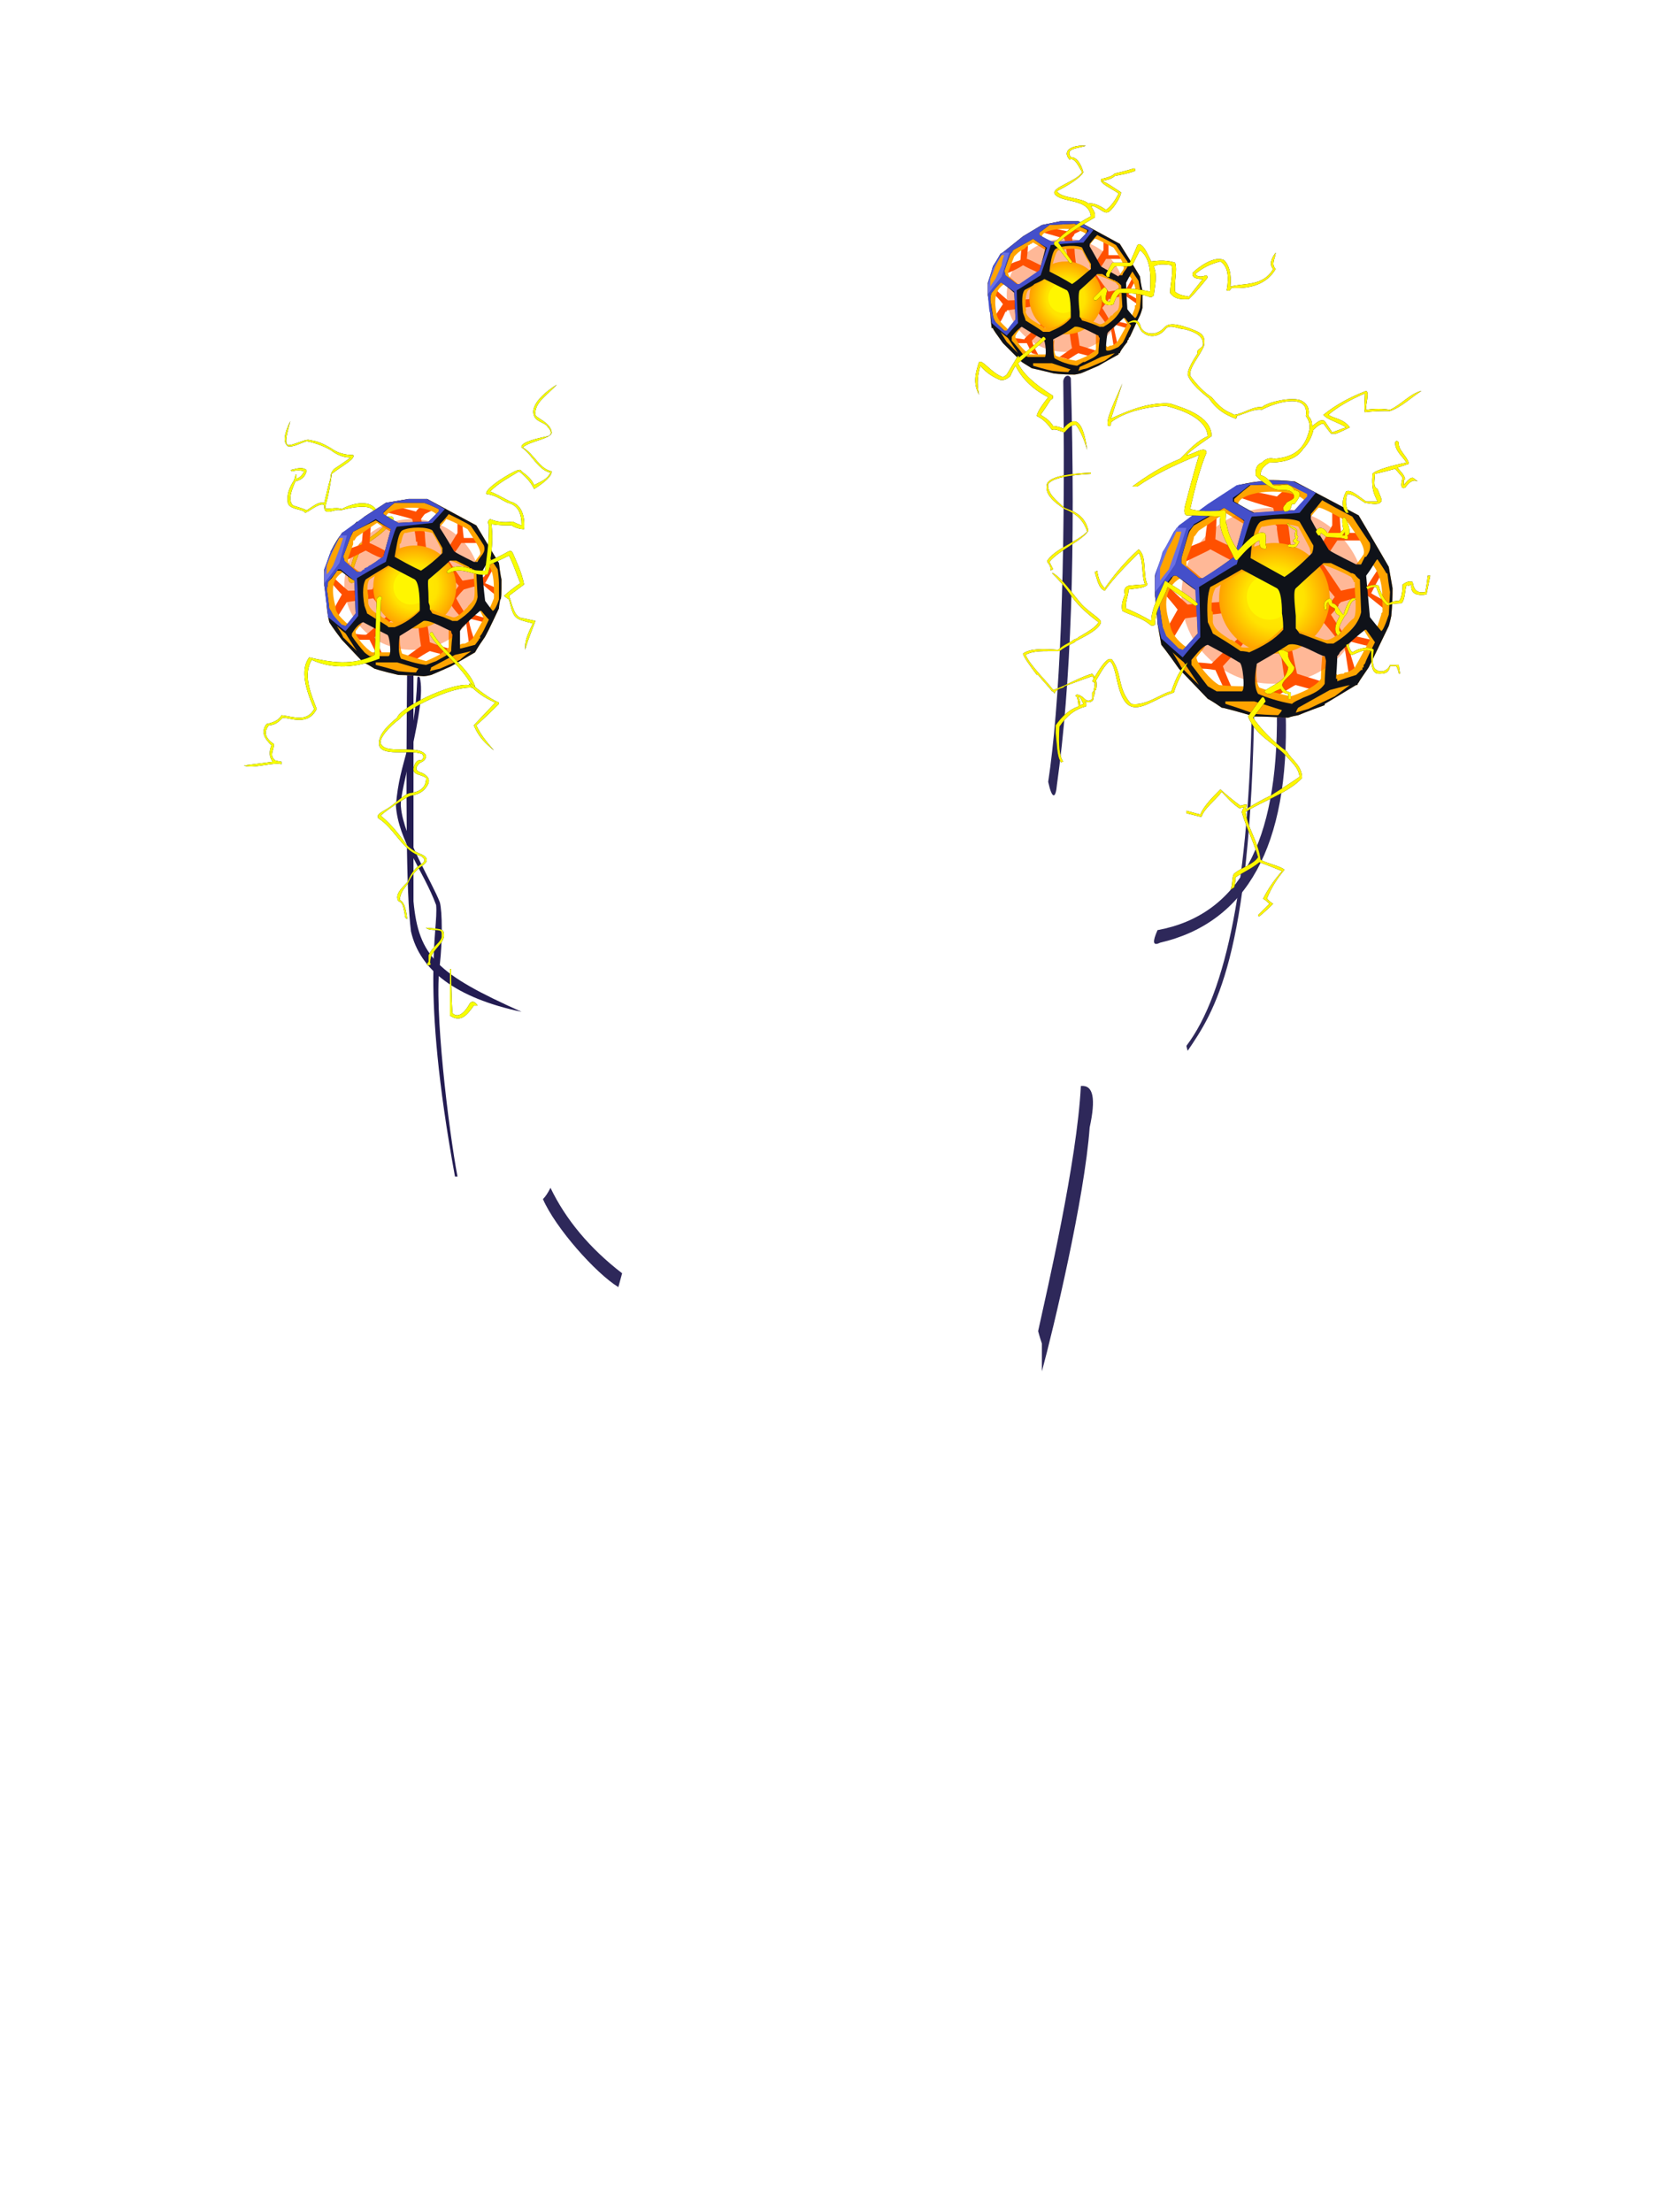 <?xml version="1.0" encoding="UTF-8"?><svg width="1320px" height="1760px" viewBox="0 0 1320 1760" version="1.1" xmlns="http://www.w3.org/2000/svg" xmlns:xlink="http://www.w3.org/1999/xlink"><defs><radialGradient cx="50%" cy="50%" r="50%" id="id-107130" fx="50%" fy="50%"><stop stop-color="#FFF000" offset="0%"></stop><stop stop-color="#FFE300" offset="54%"></stop><stop stop-color="#FFA000" offset="100%"></stop></radialGradient><radialGradient cx="50%" cy="50%" r="50%" id="id-107131" fx="50%" fy="50%" gradientTransform=" translate(0.500,0.500) scale(0.983,1) rotate(90) translate(-0.500,-0.500)"><stop stop-color="#FFF000" offset="0%"></stop><stop stop-color="#FFE300" offset="54%"></stop><stop stop-color="#FFA000" offset="100%"></stop></radialGradient><filter width="124%" height="116%" x="-12%" y="-8%" id="id-107132" filterUnits="objectBoundingBox"><feMorphology result="id-107133" in="SourceAlpha" operator="dilate" radius="0.500"></feMorphology><feOffset result="id-107134" in="SourceAlpha" dx="0" dy="0"></feOffset><feGaussianBlur result="id-107136" in="SourceAlpha" stdDeviation="3"></feGaussianBlur><feColorMatrix in="SourceAlpha" type="matrix" values="0 0 0 0 0.816 0 0 0 0 0.325 0 0 0 0 0.008 0 0 0 1 0"></feColorMatrix></filter><path d=" M 89,345 C 88,346 88,347 88,347 C 85,349 83,347 83,343 C 85,335 87,326 92,317 C 100,312 108,307 115,299 C 110,297 106,293 102,289 C 98,286 88,287 77,290 C 73,288 63,296 64,286 C 62,284 57,287 51,291 C 50,291 49,293 48,291 C 45,289 36,289 35,284 C 34,278 36,272 40,266 C 41,263 41,262 41,262 C 42,261 42,262 42,262 C 42,264 42,265 42,265 C 44,264 46,263 48,259 C 45,258 42,258 38,259 C 38,258 37,258 37,258 C 42,257 46,255 50,258 C 49,264 45,266 41,267 C 40,270 34,281 39,286 C 41,287 46,288 50,290 C 55,287 59,283 64,284 C 67,271 69,264 69,264 C 69,261 70,259 72,257 C 81,251 85,248 85,248 C 78,248 73,245 69,242 C 62,238 55,236 50,235 C 44,237 39,240 35,239 C 31,236 32,229 37,219 C 35,227 32,236 35,238 C 38,239 49,233 52,234 C 57,235 60,235 70,241 C 74,244 80,246 87,246 C 89,249 79,254 70,261 C 67,283 65,284 65,288 C 64,290 74,287 78,289 C 85,285 99,281 105,289 C 110,293 113,295 113,295 C 116,295 119,294 119,297 C 116,303 110,309 94,319 C 86,337 84,346 89,345 Z" id="id-107139"></path><path d=" M 89,345 C 88,346 88,347 88,347 C 85,349 83,347 83,343 C 85,335 87,326 92,317 C 100,312 108,307 115,299 C 110,297 106,293 102,289 C 98,286 88,287 77,290 C 73,288 63,296 64,286 C 62,284 57,287 51,291 C 50,291 49,293 48,291 C 45,289 36,289 35,284 C 34,278 36,272 40,266 C 41,263 41,262 41,262 C 42,261 42,262 42,262 C 42,264 42,265 42,265 C 44,264 46,263 48,259 C 45,258 42,258 38,259 C 38,258 37,258 37,258 C 42,257 46,255 50,258 C 49,264 45,266 41,267 C 40,270 34,281 39,286 C 41,287 46,288 50,290 C 55,287 59,283 64,284 C 67,271 69,264 69,264 C 69,261 70,259 72,257 C 81,251 85,248 85,248 C 78,248 73,245 69,242 C 62,238 55,236 50,235 C 44,237 39,240 35,239 C 31,236 32,229 37,219 C 35,227 32,236 35,238 C 38,239 49,233 52,234 C 57,235 60,235 70,241 C 74,244 80,246 87,246 C 89,249 79,254 70,261 C 67,283 65,284 65,288 C 64,290 74,287 78,289 C 85,285 99,281 105,289 C 110,293 113,295 113,295 C 116,295 119,294 119,297 C 116,303 110,309 94,319 C 86,337 84,346 89,345 Z" id="id-107139"></path><radialGradient cx="50%" cy="50%" r="51%" id="id-107141" fx="50%" fy="50%" gradientTransform=" translate(0.500,0.500) scale(1,0.985) rotate(90) translate(-0.500,-0.500)"><stop stop-color="#FFF000" offset="0%"></stop><stop stop-color="#FFE300" offset="54%"></stop><stop stop-color="#FFA000" offset="100%"></stop></radialGradient><filter width="195%" height="154%" x="-46%" y="-27%" id="id-107142" filterUnits="objectBoundingBox"><feMorphology result="id-107133" in="SourceAlpha" operator="dilate" radius="0.500"></feMorphology><feOffset result="id-107134" in="SourceAlpha" dx="0" dy="0"></feOffset><feGaussianBlur result="id-107136" in="SourceAlpha" stdDeviation="3"></feGaussianBlur><feColorMatrix in="SourceAlpha" type="matrix" values="0 0 0 0 0.816 0 0 0 0 0.325 0 0 0 0 0.008 0 0 0 1 0"></feColorMatrix></filter><path d=" M 186,494 C 184,494 183,494 183,494 C 178,501 173,508 164,502 C 164,477 164,465 164,465 C 164,465 165,465 165,465 C 165,488 166,500 166,500 C 170,504 175,501 180,492 C 182,490 184,491 186,494 Z" id="id-107149"></path><path d=" M 186,494 C 184,494 183,494 183,494 C 178,501 173,508 164,502 C 164,477 164,465 164,465 C 164,465 165,465 165,465 C 165,488 166,500 166,500 C 170,504 175,501 180,492 C 182,490 184,491 186,494 Z" id="id-107149"></path><filter width="245%" height="170%" x="-73%" y="-36%" id="id-107151" filterUnits="objectBoundingBox"><feMorphology result="id-107133" in="SourceAlpha" operator="dilate" radius="0.500"></feMorphology><feOffset result="id-107134" in="SourceAlpha" dx="0" dy="0"></feOffset><feGaussianBlur result="id-107136" in="SourceAlpha" stdDeviation="3"></feGaussianBlur><feColorMatrix in="SourceAlpha" type="matrix" values="0 0 0 0 0.816 0 0 0 0 0.325 0 0 0 0 0.008 0 0 0 1 0"></feColorMatrix></filter><path d=" M 149,461 C 148,462 147,462 147,462 C 146,462 145,462 147,459 C 147,456 147,454 147,454 C 151,445 160,443 157,435 C 155,433 147,435 145,432 C 150,433 159,432 159,436 C 161,443 152,448 149,455 C 148,459 148,461 149,461 Z" id="id-107158"></path><path d=" M 149,461 C 148,462 147,462 147,462 C 146,462 145,462 147,459 C 147,456 147,454 147,454 C 151,445 160,443 157,435 C 155,433 147,435 145,432 C 150,433 159,432 159,436 C 161,443 152,448 149,455 C 148,459 148,461 149,461 Z" id="id-107158"></path><filter width="127%" height="109%" x="-14%" y="-5%" id="id-107160" filterUnits="objectBoundingBox"><feMorphology result="id-107133" in="SourceAlpha" operator="dilate" radius="0.500"></feMorphology><feOffset result="id-107134" in="SourceAlpha" dx="0" dy="0"></feOffset><feGaussianBlur result="id-107136" in="SourceAlpha" stdDeviation="3"></feGaussianBlur><feColorMatrix in="SourceAlpha" type="matrix" values="0 0 0 0 0.816 0 0 0 0 0.325 0 0 0 0 0.008 0 0 0 1 0"></feColorMatrix></filter><path d=" M 130,425 C 129,425 128,424 128,421 C 127,417 127,412 123,411 C 120,406 125,401 130,396 C 131,395 133,386 142,381 C 144,379 145,378 141,375 C 127,372 120,353 107,345 C 105,342 110,340 113,338 C 119,335 127,326 132,325 C 141,324 145,320 145,313 C 142,310 134,311 135,305 C 136,301 138,298 141,299 C 142,298 144,297 142,294 C 134,290 112,296 108,288 C 105,279 117,269 122,265 C 124,257 165,237 179,239 C 180,238 182,239 180,237 C 171,222 156,212 148,199 C 148,197 149,197 150,197 C 157,211 179,225 184,240 C 183,242 182,241 180,241 C 164,241 131,257 124,266 C 117,271 105,283 110,287 C 115,294 140,286 145,295 C 145,299 142,300 140,301 C 137,304 135,307 142,309 C 146,311 149,314 146,319 C 143,324 139,326 133,327 C 129,328 110,341 109,343 C 114,347 120,353 128,364 C 131,369 137,372 142,374 C 146,376 147,379 143,382 C 137,386 133,391 131,396 C 129,400 125,402 124,410 C 127,411 129,416 130,425 Z" id="id-107167"></path><path d=" M 130,425 C 129,425 128,424 128,421 C 127,417 127,412 123,411 C 120,406 125,401 130,396 C 131,395 133,386 142,381 C 144,379 145,378 141,375 C 127,372 120,353 107,345 C 105,342 110,340 113,338 C 119,335 127,326 132,325 C 141,324 145,320 145,313 C 142,310 134,311 135,305 C 136,301 138,298 141,299 C 142,298 144,297 142,294 C 134,290 112,296 108,288 C 105,279 117,269 122,265 C 124,257 165,237 179,239 C 180,238 182,239 180,237 C 171,222 156,212 148,199 C 148,197 149,197 150,197 C 157,211 179,225 184,240 C 183,242 182,241 180,241 C 164,241 131,257 124,266 C 117,271 105,283 110,287 C 115,294 140,286 145,295 C 145,299 142,300 140,301 C 137,304 135,307 142,309 C 146,311 149,314 146,319 C 143,324 139,326 133,327 C 129,328 110,341 109,343 C 114,347 120,353 128,364 C 131,369 137,372 142,374 C 146,376 147,379 143,382 C 137,386 133,391 131,396 C 129,400 125,402 124,410 C 127,411 129,416 130,425 Z" id="id-107167"></path><filter width="192%" height="139%" x="-48%" y="-20%" id="id-107169" filterUnits="objectBoundingBox"><feMorphology result="id-107133" in="SourceAlpha" operator="dilate" radius="0.500"></feMorphology><feOffset result="id-107134" in="SourceAlpha" dx="0" dy="0"></feOffset><feGaussianBlur result="id-107136" in="SourceAlpha" stdDeviation="3"></feGaussianBlur><feColorMatrix in="SourceAlpha" type="matrix" values="0 0 0 0 0.816 0 0 0 0 0.325 0 0 0 0 0.008 0 0 0 1 0"></feColorMatrix></filter><path d=" M 179,238 C 180,238 181,238 181,238 C 187,243 194,249 203,253 C 203,254 203,254 203,254 C 191,266 185,271 185,271 C 188,278 193,284 199,291 C 193,286 187,281 183,271 L 200,253 C 191,249 184,244 179,238 Z" id="id-107176"></path><path d=" M 179,238 C 180,238 181,238 181,238 C 187,243 194,249 203,253 C 203,254 203,254 203,254 C 191,266 185,271 185,271 C 188,278 193,284 199,291 C 193,286 187,281 183,271 L 200,253 C 191,249 184,244 179,238 Z" id="id-107176"></path><filter width="128%" height="117%" x="-12%" y="-6%" id="id-107178" filterUnits="objectBoundingBox"><feMorphology result="id-107133" in="SourceAlpha" operator="dilate" radius="0.500"></feMorphology><feOffset result="id-107134" in="SourceAlpha" dx="0" dy="0"></feOffset><feGaussianBlur result="id-107136" in="SourceAlpha" stdDeviation="3"></feGaussianBlur><feColorMatrix in="SourceAlpha" type="matrix" values="0 0 0 0 0.816 0 0 0 0 0.325 0 0 0 0 0.008 0 0 0 1 0"></feColorMatrix></filter><path d=" M 224,211 C 223,205 226,198 230,190 C 215,186 215,187 211,171 C 208,169 207,168 207,168 C 215,161 220,158 220,158 C 217,151 215,144 211,136 C 201,141 196,143 196,143 C 195,148 194,151 194,151 C 183,153 174,144 163,150 C 162,150 161,150 162,148 C 166,144 172,144 179,146 C 182,148 187,148 192,148 C 193,138 195,129 195,112 C 194,110 194,108 196,107 C 201,109 206,110 214,109 C 218,111 221,112 221,112 C 221,102 218,96 210,94 C 205,92 201,88 193,87 C 191,83 212,70 218,68 C 219,68 220,67 221,69 C 225,72 229,75 231,80 C 236,77 241,76 244,70 C 234,68 229,55 221,50 C 220,47 227,44 242,41 C 245,40 245,37 242,34 C 240,30 233,30 231,25 C 227,16 241,5 249,0 C 242,8 231,14 232,24 C 233,27 244,30 245,38 C 245,43 227,45 222,50 C 231,55 235,67 245,69 C 245,73 239,78 231,83 C 228,77 224,73 219,69 C 211,74 203,78 196,85 C 201,87 206,90 212,93 C 220,95 224,103 223,115 C 220,115 216,114 213,112 C 208,112 203,112 197,111 C 198,118 198,129 196,140 C 205,136 210,133 210,133 C 212,132 213,132 214,134 C 217,141 221,149 223,159 C 215,165 211,168 211,168 C 214,176 215,186 223,186 L 232,188 C 227,201 224,209 224,211 Z" id="id-107185"></path><path d=" M 224,211 C 223,205 226,198 230,190 C 215,186 215,187 211,171 C 208,169 207,168 207,168 C 215,161 220,158 220,158 C 217,151 215,144 211,136 C 201,141 196,143 196,143 C 195,148 194,151 194,151 C 183,153 174,144 163,150 C 162,150 161,150 162,148 C 166,144 172,144 179,146 C 182,148 187,148 192,148 C 193,138 195,129 195,112 C 194,110 194,108 196,107 C 201,109 206,110 214,109 C 218,111 221,112 221,112 C 221,102 218,96 210,94 C 205,92 201,88 193,87 C 191,83 212,70 218,68 C 219,68 220,67 221,69 C 225,72 229,75 231,80 C 236,77 241,76 244,70 C 234,68 229,55 221,50 C 220,47 227,44 242,41 C 245,40 245,37 242,34 C 240,30 233,30 231,25 C 227,16 241,5 249,0 C 242,8 231,14 232,24 C 233,27 244,30 245,38 C 245,43 227,45 222,50 C 231,55 235,67 245,69 C 245,73 239,78 231,83 C 228,77 224,73 219,69 C 211,74 203,78 196,85 C 201,87 206,90 212,93 C 220,95 224,103 223,115 C 220,115 216,114 213,112 C 208,112 203,112 197,111 C 198,118 198,129 196,140 C 205,136 210,133 210,133 C 212,132 213,132 214,134 C 217,141 221,149 223,159 C 215,165 211,168 211,168 C 214,176 215,186 223,186 L 232,188 C 227,201 224,209 224,211 Z" id="id-107185"></path><filter width="121%" height="116%" x="-11%" y="-8%" id="id-107187" filterUnits="objectBoundingBox"><feMorphology result="id-107133" in="SourceAlpha" operator="dilate" radius="0.500"></feMorphology><feOffset result="id-107134" in="SourceAlpha" dx="0" dy="0"></feOffset><feGaussianBlur result="id-107136" in="SourceAlpha" stdDeviation="3"></feGaussianBlur><feColorMatrix in="SourceAlpha" type="matrix" values="0 0 0 0 0.816 0 0 0 0 0.325 0 0 0 0 0.008 0 0 0 1 0"></feColorMatrix></filter><path d=" M 110,170 C 109,172 109,172 109,172 C 108,202 108,218 108,218 C 90,225 72,227 54,219 C 47,231 53,245 58,258 C 51,272 37,265 31,265 C 28,268 25,271 20,271 C 15,277 18,282 24,286 C 24,291 20,295 25,299 C 29,300 30,300 30,300 C 30,301 30,302 30,302 C 24,300 7,306 0,303 C 8,302 16,301 23,300 C 20,296 20,292 22,287 C 17,282 13,277 18,270 C 23,269 28,267 30,263 C 39,264 50,269 56,258 C 47,238 46,225 52,217 C 69,221 87,224 104,215 C 105,202 105,180 106,170 C 108,168 109,168 110,170 Z" id="id-107194"></path><path d=" M 110,170 C 109,172 109,172 109,172 C 108,202 108,218 108,218 C 90,225 72,227 54,219 C 47,231 53,245 58,258 C 51,272 37,265 31,265 C 28,268 25,271 20,271 C 15,277 18,282 24,286 C 24,291 20,295 25,299 C 29,300 30,300 30,300 C 30,301 30,302 30,302 C 24,300 7,306 0,303 C 8,302 16,301 23,300 C 20,296 20,292 22,287 C 17,282 13,277 18,270 C 23,269 28,267 30,263 C 39,264 50,269 56,258 C 47,238 46,225 52,217 C 69,221 87,224 104,215 C 105,202 105,180 106,170 C 108,168 109,168 110,170 Z" id="id-107194"></path><filter width="124%" height="123%" x="-12%" y="-12%" id="id-107196" filterUnits="objectBoundingBox"><feMorphology result="id-107133" in="SourceAlpha" operator="dilate" radius="0.500"></feMorphology><feOffset result="id-107134" in="SourceAlpha" dx="0" dy="0"></feOffset><feGaussianBlur result="id-107136" in="SourceAlpha" stdDeviation="3"></feGaussianBlur><feColorMatrix in="SourceAlpha" type="matrix" values="0 0 0 0 0.816 0 0 0 0 0.157 0 0 0 0 0.008 0 0 0 1 0"></feColorMatrix></filter><path d=" M 54,152 C 55,152 56,153 56,154 C 41,167 34,173 34,173 C 38,181 46,189 62,199 C 61,200 63,201 60,202 C 55,210 52,214 52,214 C 55,216 59,218 62,223 C 65,223 68,224 70,225 C 80,213 86,220 89,242 C 87,235 84,227 80,222 C 78,222 76,222 71,228 C 67,227 64,225 61,226 C 58,222 55,218 49,215 C 49,212 54,205 58,200 C 48,195 38,187 32,175 C 29,180 28,183 28,183 C 25,186 22,187 19,186 C 15,184 10,182 4,175 C 2,182 1,189 3,198 C -2,189 0,181 3,172 C 6,170 13,181 22,184 C 24,183 25,182 25,182 C 31,172 34,167 34,167 C 35,168 35,168 35,168 L 34,169 C 48,158 54,152 54,152 Z" id="id-107203"></path><path d=" M 54,152 C 55,152 56,153 56,154 C 41,167 34,173 34,173 C 38,181 46,189 62,199 C 61,200 63,201 60,202 C 55,210 52,214 52,214 C 55,216 59,218 62,223 C 65,223 68,224 70,225 C 80,213 86,220 89,242 C 87,235 84,227 80,222 C 78,222 76,222 71,228 C 67,227 64,225 61,226 C 58,222 55,218 49,215 C 49,212 54,205 58,200 C 48,195 38,187 32,175 C 29,180 28,183 28,183 C 25,186 22,187 19,186 C 15,184 10,182 4,175 C 2,182 1,189 3,198 C -2,189 0,181 3,172 C 6,170 13,181 22,184 C 24,183 25,182 25,182 C 31,172 34,167 34,167 C 35,168 35,168 35,168 L 34,169 C 48,158 54,152 54,152 Z" id="id-107203"></path><filter width="132%" height="122%" x="-16%" y="-11%" id="id-107205" filterUnits="objectBoundingBox"><feMorphology result="id-107133" in="SourceAlpha" operator="dilate" radius="0.500"></feMorphology><feOffset result="id-107134" in="SourceAlpha" dx="0" dy="0"></feOffset><feGaussianBlur result="id-107136" in="SourceAlpha" stdDeviation="3"></feGaussianBlur><feColorMatrix in="SourceAlpha" type="matrix" values="0 0 0 0 0.816 0 0 0 0 0.157 0 0 0 0 0.008 0 0 0 1 0"></feColorMatrix></filter><path d=" M 77,92 C 77,93 77,94 75,93 C 71,88 67,82 63,79 C 62,77 63,76 64,76 C 71,69 79,63 92,56 C 90,41 68,46 63,38 C 61,33 81,28 85,21 C 82,16 79,9 75,11 C 68,3 79,-1 88,0 C 82,2 71,2 76,9 C 79,9 83,11 86,21 C 84,25 75,31 65,36 C 68,42 85,41 90,46 C 94,45 100,48 104,51 C 108,48 111,44 114,38 C 112,36 101,31 100,28 C 100,27 100,26 102,26 C 106,25 109,24 111,22 C 116,21 123,19 126,18 C 127,18 128,19 127,20 C 122,22 116,23 111,24 C 109,26 106,27 101,28 C 106,30 111,34 116,37 C 116,41 108,53 105,53 C 102,54 96,47 92,48 C 94,51 96,54 95,57 C 85,63 75,69 66,77 C 73,86 76,91 77,92 Z" id="id-107212"></path><path d=" M 77,92 C 77,93 77,94 75,93 C 71,88 67,82 63,79 C 62,77 63,76 64,76 C 71,69 79,63 92,56 C 90,41 68,46 63,38 C 61,33 81,28 85,21 C 82,16 79,9 75,11 C 68,3 79,-1 88,0 C 82,2 71,2 76,9 C 79,9 83,11 86,21 C 84,25 75,31 65,36 C 68,42 85,41 90,46 C 94,45 100,48 104,51 C 108,48 111,44 114,38 C 112,36 101,31 100,28 C 100,27 100,26 102,26 C 106,25 109,24 111,22 C 116,21 123,19 126,18 C 127,18 128,19 127,20 C 122,22 116,23 111,24 C 109,26 106,27 101,28 C 106,30 111,34 116,37 C 116,41 108,53 105,53 C 102,54 96,47 92,48 C 94,51 96,54 95,57 C 85,63 75,69 66,77 C 73,86 76,91 77,92 Z" id="id-107212"></path><filter width="115%" height="143%" x="-7%" y="-21%" id="id-107214" filterUnits="objectBoundingBox"><feMorphology result="id-107133" in="SourceAlpha" operator="dilate" radius="0.500"></feMorphology><feOffset result="id-107134" in="SourceAlpha" dx="0" dy="0"></feOffset><feGaussianBlur result="id-107136" in="SourceAlpha" stdDeviation="3"></feGaussianBlur><feColorMatrix in="SourceAlpha" type="matrix" values="0 0 0 0 0.816 0 0 0 0 0.157 0 0 0 0 0.008 0 0 0 1 0"></feColorMatrix></filter><path d=" M 107,104 C 105,105 104,104 104,102 C 107,96 109,93 109,93 C 118,93 123,93 123,93 C 127,84 129,79 129,79 C 130,78 131,78 132,79 C 135,81 137,86 140,92 C 147,91 153,91 159,93 C 161,99 158,109 159,116 C 161,118 164,119 170,120 C 177,111 181,106 181,106 C 176,106 172,105 173,101 C 177,97 190,87 198,91 C 202,95 204,102 203,112 C 214,109 229,112 237,98 C 234,95 235,90 239,85 C 239,89 235,94 239,98 C 232,110 219,114 204,113 C 203,114 203,116 200,115 C 202,104 201,96 195,92 C 187,94 181,97 175,102 C 177,105 181,104 184,103 C 185,104 185,105 184,106 C 180,111 175,117 170,122 C 166,122 159,123 155,117 C 155,111 158,99 156,95 C 150,94 145,94 142,96 C 145,103 143,111 142,119 C 141,120 140,121 138,120 C 133,118 124,117 115,117 C 112,120 111,123 110,126 C 107,128 100,127 100,119 C 98,122 96,123 96,123 C 94,123 94,122 94,121 C 99,116 102,113 102,113 C 103,112 104,113 105,115 C 104,119 102,124 107,124 C 108,119 110,116 113,114 C 122,113 130,114 139,116 C 140,101 139,89 131,83 C 127,91 125,95 125,95 C 123,97 115,95 111,96 C 108,100 106,103 107,104 Z" id="id-107221"></path><path d=" M 107,104 C 105,105 104,104 104,102 C 107,96 109,93 109,93 C 118,93 123,93 123,93 C 127,84 129,79 129,79 C 130,78 131,78 132,79 C 135,81 137,86 140,92 C 147,91 153,91 159,93 C 161,99 158,109 159,116 C 161,118 164,119 170,120 C 177,111 181,106 181,106 C 176,106 172,105 173,101 C 177,97 190,87 198,91 C 202,95 204,102 203,112 C 214,109 229,112 237,98 C 234,95 235,90 239,85 C 239,89 235,94 239,98 C 232,110 219,114 204,113 C 203,114 203,116 200,115 C 202,104 201,96 195,92 C 187,94 181,97 175,102 C 177,105 181,104 184,103 C 185,104 185,105 184,106 C 180,111 175,117 170,122 C 166,122 159,123 155,117 C 155,111 158,99 156,95 C 150,94 145,94 142,96 C 145,103 143,111 142,119 C 141,120 140,121 138,120 C 133,118 124,117 115,117 C 112,120 111,123 110,126 C 107,128 100,127 100,119 C 98,122 96,123 96,123 C 94,123 94,122 94,121 C 99,116 102,113 102,113 C 103,112 104,113 105,115 C 104,119 102,124 107,124 C 108,119 110,116 113,114 C 122,113 130,114 139,116 C 140,101 139,89 131,83 C 127,91 125,95 125,95 C 123,97 115,95 111,96 C 108,100 106,103 107,104 Z" id="id-107221"></path><filter width="112%" height="114%" x="-5%" y="-7%" id="id-107223" filterUnits="objectBoundingBox"><feMorphology result="id-107133" in="SourceAlpha" operator="dilate" radius="0.500"></feMorphology><feOffset result="id-107134" in="SourceAlpha" dx="0" dy="0"></feOffset><feGaussianBlur result="id-107136" in="SourceAlpha" stdDeviation="3"></feGaussianBlur><feColorMatrix in="SourceAlpha" type="matrix" values="0 0 0 0 0.816 0 0 0 0 0.157 0 0 0 0 0.008 0 0 0 1 0"></feColorMatrix></filter><path d=" M 121,141 C 126,138 130,137 132,145 C 135,150 144,152 151,144 C 155,140 164,143 170,145 C 177,148 184,149 182,159 C 179,167 170,176 171,183 C 177,191 182,196 188,200 C 198,212 201,211 206,214 C 214,213 221,207 228,208 C 232,204 253,199 260,203 C 265,206 266,210 265,215 C 267,217 268,219 268,223 C 272,220 275,217 278,219 C 282,225 284,228 284,228 C 292,225 295,224 295,224 C 289,220 280,218 277,214 C 287,206 298,200 311,195 C 314,196 310,208 311,210 C 318,209 324,209 330,210 C 339,206 346,197 355,195 C 347,200 339,208 330,211 C 324,211 317,211 310,212 C 309,209 310,202 310,197 C 298,202 288,208 281,214 C 285,217 293,217 298,224 C 290,228 287,229 287,229 C 284,229 283,229 283,229 C 279,224 277,221 277,221 C 275,221 272,223 269,226 C 268,231 265,237 261,241 C 256,249 246,252 234,252 C 229,255 227,258 227,262 C 231,263 234,266 237,270 C 243,272 249,266 254,274 C 261,275 258,280 254,285 C 253,285 252,285 252,285 C 251,288 251,291 246,291 C 245,289 244,288 247,285 C 248,282 256,282 253,277 C 250,272 243,275 238,273 C 235,272 226,266 223,262 C 223,258 223,254 228,252 C 231,249 234,248 238,249 C 250,248 262,244 266,225 C 266,222 266,219 263,215 C 266,197 241,203 228,210 C 222,209 215,213 208,215 C 208,216 208,217 207,217 C 199,214 192,210 186,201 C 181,197 171,189 169,182 C 169,179 171,174 177,165 C 175,163 180,161 181,159 C 182,153 178,149 167,146 C 162,146 156,142 152,145 C 147,152 139,153 134,149 C 129,146 131,138 123,141 C 121,141 121,141 121,141 Z" id="id-107230"></path><path d=" M 121,141 C 126,138 130,137 132,145 C 135,150 144,152 151,144 C 155,140 164,143 170,145 C 177,148 184,149 182,159 C 179,167 170,176 171,183 C 177,191 182,196 188,200 C 198,212 201,211 206,214 C 214,213 221,207 228,208 C 232,204 253,199 260,203 C 265,206 266,210 265,215 C 267,217 268,219 268,223 C 272,220 275,217 278,219 C 282,225 284,228 284,228 C 292,225 295,224 295,224 C 289,220 280,218 277,214 C 287,206 298,200 311,195 C 314,196 310,208 311,210 C 318,209 324,209 330,210 C 339,206 346,197 355,195 C 347,200 339,208 330,211 C 324,211 317,211 310,212 C 309,209 310,202 310,197 C 298,202 288,208 281,214 C 285,217 293,217 298,224 C 290,228 287,229 287,229 C 284,229 283,229 283,229 C 279,224 277,221 277,221 C 275,221 272,223 269,226 C 268,231 265,237 261,241 C 256,249 246,252 234,252 C 229,255 227,258 227,262 C 231,263 234,266 237,270 C 243,272 249,266 254,274 C 261,275 258,280 254,285 C 253,285 252,285 252,285 C 251,288 251,291 246,291 C 245,289 244,288 247,285 C 248,282 256,282 253,277 C 250,272 243,275 238,273 C 235,272 226,266 223,262 C 223,258 223,254 228,252 C 231,249 234,248 238,249 C 250,248 262,244 266,225 C 266,222 266,219 263,215 C 266,197 241,203 228,210 C 222,209 215,213 208,215 C 208,216 208,217 207,217 C 199,214 192,210 186,201 C 181,197 171,189 169,182 C 169,179 171,174 177,165 C 175,163 180,161 181,159 C 182,153 178,149 167,146 C 162,146 156,142 152,145 C 147,152 139,153 134,149 C 129,146 131,138 123,141 C 121,141 121,141 121,141 Z" id="id-107230"></path><filter width="170%" height="137%" x="-18%" y="-18%" id="id-107232" filterUnits="objectBoundingBox"><feMorphology result="id-107133" in="SourceAlpha" operator="dilate" radius="0.500"></feMorphology><feOffset result="id-107134" in="SourceAlpha" dx="0" dy="0"></feOffset><feGaussianBlur result="id-107136" in="SourceAlpha" stdDeviation="3"></feGaussianBlur><feColorMatrix in="SourceAlpha" type="matrix" values="0 0 0 0 0.816 0 0 0 0 0.157 0 0 0 0 0.008 0 0 0 1 0"></feColorMatrix></filter><path d=" M 297,292 C 296,292 295,292 295,292 C 292,288 291,283 295,275 C 299,273 305,279 311,283 C 317,283 320,283 320,283 C 318,278 315,275 316,261 C 318,258 333,254 343,252 C 340,247 334,243 334,236 C 335,234 336,235 337,236 C 336,242 344,247 345,253 C 339,255 336,256 336,256 C 338,259 341,261 342,265 C 341,266 341,266 341,266 C 341,269 341,270 341,270 C 343,267 346,264 348,264 C 351,266 352,267 352,267 C 348,265 345,268 342,272 C 339,273 338,271 340,264 C 336,259 334,257 334,257 C 323,260 318,261 318,261 C 318,266 316,271 320,273 C 322,278 324,282 323,283 C 321,286 316,285 310,284 C 305,281 301,277 296,277 C 294,283 295,287 297,292 Z" id="id-107239"></path><path d=" M 297,292 C 296,292 295,292 295,292 C 292,288 291,283 295,275 C 299,273 305,279 311,283 C 317,283 320,283 320,283 C 318,278 315,275 316,261 C 318,258 333,254 343,252 C 340,247 334,243 334,236 C 335,234 336,235 337,236 C 336,242 344,247 345,253 C 339,255 336,256 336,256 C 338,259 341,261 342,265 C 341,266 341,266 341,266 C 341,269 341,270 341,270 C 343,267 346,264 348,264 C 351,266 352,267 352,267 C 348,265 345,268 342,272 C 339,273 338,271 340,264 C 336,259 334,257 334,257 C 323,260 318,261 318,261 C 318,266 316,271 320,273 C 322,278 324,282 323,283 C 321,286 316,285 310,284 C 305,281 301,277 296,277 C 294,283 295,287 297,292 Z" id="id-107239"></path><filter width="142%" height="189%" x="-21%" y="-43%" id="id-107241" filterUnits="objectBoundingBox"><feMorphology result="id-107133" in="SourceAlpha" operator="dilate" radius="0.500"></feMorphology><feOffset result="id-107134" in="SourceAlpha" dx="0" dy="0"></feOffset><feGaussianBlur result="id-107136" in="SourceAlpha" stdDeviation="3"></feGaussianBlur><feColorMatrix in="SourceAlpha" type="matrix" values="0 0 0 0 0.816 0 0 0 0 0.157 0 0 0 0 0.008 0 0 0 1 0"></feColorMatrix></filter><path d=" M 311,351 C 312,352 312,353 312,353 C 314,352 314,351 319,351 C 321,357 323,362 328,366 C 329,365 333,364 339,364 C 342,362 342,352 343,350 C 344,349 344,351 347,349 C 346,357 352,358 359,357 C 361,347 362,342 362,342 C 361,342 360,342 360,342 C 359,351 358,355 358,355 C 352,356 349,354 348,347 C 345,346 343,347 340,349 C 340,354 339,361 337,362 C 335,362 333,362 329,364 C 326,362 323,357 321,350 C 319,349 316,349 311,351 Z" id="id-107248"></path><path d=" M 311,351 C 312,352 312,353 312,353 C 314,352 314,351 319,351 C 321,357 323,362 328,366 C 329,365 333,364 339,364 C 342,362 342,352 343,350 C 344,349 344,351 347,349 C 346,357 352,358 359,357 C 361,347 362,342 362,342 C 361,342 360,342 360,342 C 359,351 358,355 358,355 C 352,356 349,354 348,347 C 345,346 343,347 340,349 C 340,354 339,361 337,362 C 335,362 333,362 329,364 C 326,362 323,357 321,350 C 319,349 316,349 311,351 Z" id="id-107248"></path><filter width="192%" height="171%" x="-42%" y="-35%" id="id-107250" filterUnits="objectBoundingBox"><feMorphology result="id-107133" in="SourceAlpha" operator="dilate" radius="0.500"></feMorphology><feOffset result="id-107134" in="SourceAlpha" dx="0" dy="0"></feOffset><feGaussianBlur result="id-107136" in="SourceAlpha" stdDeviation="3"></feGaussianBlur><feColorMatrix in="SourceAlpha" type="matrix" values="0 0 0 0 0.816 0 0 0 0 0.157 0 0 0 0 0.008 0 0 0 1 0"></feColorMatrix></filter><path d=" M 302,360 C 302,360 303,361 303,361 C 297,362 298,371 294,374 C 292,378 287,385 291,387 C 289,389 289,390 289,390 C 285,387 286,381 290,374 C 288,373 286,372 286,368 C 284,367 281,366 281,363 C 279,364 279,366 280,369 C 278,369 278,369 278,369 C 277,365 277,362 282,360 C 284,361 284,363 284,364 C 288,364 290,371 293,373 C 296,363 299,359 302,360 Z" id="id-107257"></path><path d=" M 302,360 C 302,360 303,361 303,361 C 297,362 298,371 294,374 C 292,378 287,385 291,387 C 289,389 289,390 289,390 C 285,387 286,381 290,374 C 288,373 286,372 286,368 C 284,367 281,366 281,363 C 279,364 279,366 280,369 C 278,369 278,369 278,369 C 277,365 277,362 282,360 C 284,361 284,363 284,364 C 288,364 290,371 293,373 C 296,363 299,359 302,360 Z" id="id-107257"></path><filter width="149%" height="190%" x="-24%" y="-47%" id="id-107259" filterUnits="objectBoundingBox"><feMorphology result="id-107133" in="SourceAlpha" operator="dilate" radius="0.500"></feMorphology><feOffset result="id-107134" in="SourceAlpha" dx="0" dy="0"></feOffset><feGaussianBlur result="id-107136" in="SourceAlpha" stdDeviation="3"></feGaussianBlur><feColorMatrix in="SourceAlpha" type="matrix" values="0 0 0 0 0.816 0 0 0 0 0.157 0 0 0 0 0.008 0 0 0 1 0"></feColorMatrix></filter><path d=" M 297,396 C 296,397 295,397 295,397 C 297,402 298,406 300,405 C 305,403 310,400 315,402 C 315,412 315,420 321,420 C 325,420 329,420 330,414 C 334,414 335,414 335,414 C 337,418 337,420 337,420 C 338,420 338,420 338,420 C 337,415 337,413 337,413 C 332,413 330,413 330,413 C 328,418 322,420 318,416 C 316,414 316,408 317,401 C 316,399 308,398 300,403 C 298,401 297,398 297,396 Z" id="id-107266"></path><path d=" M 297,396 C 296,397 295,397 295,397 C 297,402 298,406 300,405 C 305,403 310,400 315,402 C 315,412 315,420 321,420 C 325,420 329,420 330,414 C 334,414 335,414 335,414 C 337,418 337,420 337,420 C 338,420 338,420 338,420 C 337,415 337,413 337,413 C 332,413 330,413 330,413 C 328,418 322,420 318,416 C 316,414 316,408 317,401 C 316,399 308,398 300,403 C 298,401 297,398 297,396 Z" id="id-107266"></path><filter width="187%" height="155%" x="-44%" y="-27%" id="id-107268" filterUnits="objectBoundingBox"><feMorphology result="id-107133" in="SourceAlpha" operator="dilate" radius="0.500"></feMorphology><feOffset result="id-107134" in="SourceAlpha" dx="0" dy="0"></feOffset><feGaussianBlur result="id-107136" in="SourceAlpha" stdDeviation="3"></feGaussianBlur><feColorMatrix in="SourceAlpha" type="matrix" values="0 0 0 0 0.816 0 0 0 0 0.157 0 0 0 0 0.008 0 0 0 1 0"></feColorMatrix></filter><path d=" M 241,402 C 245,400 246,402 249,403 C 248,407 251,411 254,415 C 253,421 246,423 244,429 C 245,431 246,434 251,435 C 251,438 251,440 251,440 C 250,440 249,440 249,440 C 249,437 249,436 249,436 C 247,436 244,435 243,432 C 238,434 235,436 235,436 C 233,436 231,436 230,434 C 237,428 247,427 249,415 C 243,407 241,403 241,402 Z" id="id-107275"></path><path d=" M 241,402 C 245,400 246,402 249,403 C 248,407 251,411 254,415 C 253,421 246,423 244,429 C 245,431 246,434 251,435 C 251,438 251,440 251,440 C 250,440 249,440 249,440 C 249,437 249,436 249,436 C 247,436 244,435 243,432 C 238,434 235,436 235,436 C 233,436 231,436 230,434 C 237,428 247,427 249,415 C 243,407 241,403 241,402 Z" id="id-107275"></path><filter width="123%" height="112%" x="-12%" y="-6%" id="id-107277" filterUnits="objectBoundingBox"><feMorphology result="id-107133" in="SourceAlpha" operator="dilate" radius="0.500"></feMorphology><feOffset result="id-107134" in="SourceAlpha" dx="0" dy="0"></feOffset><feGaussianBlur result="id-107136" in="SourceAlpha" stdDeviation="3"></feGaussianBlur><feColorMatrix in="SourceAlpha" type="matrix" values="0 0 0 0 0.816 0 0 0 0 0.157 0 0 0 0 0.008 0 0 0 1 0"></feColorMatrix></filter><path d=" M 228,439 C 229,438 230,439 231,442 C 225,450 221,455 221,455 C 228,465 237,474 248,482 C 252,489 260,493 260,503 C 249,515 227,522 215,530 C 217,544 225,553 227,568 C 232,571 243,573 246,576 C 241,582 236,589 232,599 C 235,602 237,603 237,603 C 230,610 226,613 226,613 C 225,613 225,612 225,612 C 231,606 234,603 234,603 C 231,600 229,599 229,599 C 233,591 238,584 244,577 C 232,572 226,570 226,570 C 220,575 213,578 207,582 C 207,587 206,590 206,590 C 204,591 203,592 203,592 C 205,588 204,581 206,579 C 212,574 221,572 225,566 C 222,555 215,541 212,530 C 213,527 214,526 214,526 C 211,527 210,527 210,527 C 204,523 200,518 196,514 C 191,521 182,527 180,534 C 172,532 168,531 168,531 C 168,530 168,529 168,529 C 175,531 179,532 179,532 C 182,525 189,518 195,512 C 205,521 211,525 211,525 C 214,524 216,524 216,524 C 216,526 215,528 215,528 C 228,520 235,517 235,517 C 251,507 258,502 258,502 C 257,494 251,490 246,484 C 237,475 223,469 217,454 C 224,444 228,439 228,439 Z" id="id-107284"></path><path d=" M 228,439 C 229,438 230,439 231,442 C 225,450 221,455 221,455 C 228,465 237,474 248,482 C 252,489 260,493 260,503 C 249,515 227,522 215,530 C 217,544 225,553 227,568 C 232,571 243,573 246,576 C 241,582 236,589 232,599 C 235,602 237,603 237,603 C 230,610 226,613 226,613 C 225,613 225,612 225,612 C 231,606 234,603 234,603 C 231,600 229,599 229,599 C 233,591 238,584 244,577 C 232,572 226,570 226,570 C 220,575 213,578 207,582 C 207,587 206,590 206,590 C 204,591 203,592 203,592 C 205,588 204,581 206,579 C 212,574 221,572 225,566 C 222,555 215,541 212,530 C 213,527 214,526 214,526 C 211,527 210,527 210,527 C 204,523 200,518 196,514 C 191,521 182,527 180,534 C 172,532 168,531 168,531 C 168,530 168,529 168,529 C 175,531 179,532 179,532 C 182,525 189,518 195,512 C 205,521 211,525 211,525 C 214,524 216,524 216,524 C 216,526 215,528 215,528 C 228,520 235,517 235,517 C 251,507 258,502 258,502 C 257,494 251,490 246,484 C 237,475 223,469 217,454 C 224,444 228,439 228,439 Z" id="id-107284"></path><filter width="134%" height="114%" x="-17%" y="-7%" id="id-107286" filterUnits="objectBoundingBox"><feMorphology result="id-107133" in="SourceAlpha" operator="dilate" radius="0.500"></feMorphology><feOffset result="id-107134" in="SourceAlpha" dx="0" dy="0"></feOffset><feGaussianBlur result="id-107136" in="SourceAlpha" stdDeviation="3"></feGaussianBlur><feColorMatrix in="SourceAlpha" type="matrix" values="0 0 0 0 0.816 0 0 0 0 0.157 0 0 0 0 0.008 0 0 0 1 0"></feColorMatrix></filter><path d=" M 62,340 C 70,345 77,356 84,364 C 90,371 100,376 100,379 C 99,384 90,389 80,394 L 79,395 C 75,397 71,399 67,402 C 65,402 63,402 61,402 L 60,402 C 52,402 45,402 40,405 C 44,414 57,426 62,433 C 73,429 85,422 93,420 C 97,424 97,429 96,433 L 96,433 C 95,433 95,434 95,434 L 95,434 C 95,434 95,434 95,435 L 95,435 C 95,437 94,438 94,440 C 94,441 92,444 87,442 C 88,443 89,444 88,446 C 80,448 73,453 67,462 C 66,477 67,486 70,490 C 69,490 68,491 68,490 C 65,486 65,476 64,467 L 64,466 L 64,466 L 64,465 C 64,463 64,462 64,461 C 69,454 74,449 82,446 C 82,442 81,439 81,439 C 81,438 79,438 80,437 C 81,436 84,437 87,440 C 89,442 91,442 93,440 C 93,438 93,436 93,435 L 94,434 C 95,430 96,425 93,422 C 87,424 79,427 71,430 L 70,431 L 70,431 L 67,432 C 67,432 67,432 67,432 L 65,433 C 65,433 64,434 64,434 C 63,435 63,436 63,436 C 63,435 62,435 62,434 L 61,434 C 59,431 54,426 50,421 L 49,421 C 43,413 38,406 38,404 C 43,400 54,400 66,401 C 69,398 73,396 77,394 L 78,393 C 79,393 80,392 81,392 L 82,391 C 89,387 96,383 98,379 C 90,373 83,367 77,359 C 71,350 66,345 61,340 C 62,340 62,340 62,340 Z M 82,438 C 83,441 84,443 83,445 C 83,445 84,445 86,444 L 86,444 L 84,440 C 84,440 84,439 82,438 Z" id="id-107293"></path><path d=" M 62,340 C 70,345 77,356 84,364 C 90,371 100,376 100,379 C 99,384 90,389 80,394 L 79,395 C 75,397 71,399 67,402 C 65,402 63,402 61,402 L 60,402 C 52,402 45,402 40,405 C 44,414 57,426 62,433 C 73,429 85,422 93,420 C 97,424 97,429 96,433 L 96,433 C 95,433 95,434 95,434 L 95,434 C 95,434 95,434 95,435 L 95,435 C 95,437 94,438 94,440 C 94,441 92,444 87,442 C 88,443 89,444 88,446 C 80,448 73,453 67,462 C 66,477 67,486 70,490 C 69,490 68,491 68,490 C 65,486 65,476 64,467 L 64,466 L 64,466 L 64,465 C 64,463 64,462 64,461 C 69,454 74,449 82,446 C 82,442 81,439 81,439 C 81,438 79,438 80,437 C 81,436 84,437 87,440 C 89,442 91,442 93,440 C 93,438 93,436 93,435 L 94,434 C 95,430 96,425 93,422 C 87,424 79,427 71,430 L 70,431 L 70,431 L 67,432 C 67,432 67,432 67,432 L 65,433 C 65,433 64,434 64,434 C 63,435 63,436 63,436 C 63,435 62,435 62,434 L 61,434 C 59,431 54,426 50,421 L 49,421 C 43,413 38,406 38,404 C 43,400 54,400 66,401 C 69,398 73,396 77,394 L 78,393 C 79,393 80,392 81,392 L 82,391 C 89,387 96,383 98,379 C 90,373 83,367 77,359 C 71,350 66,345 61,340 C 62,340 62,340 62,340 Z M 82,438 C 83,441 84,443 83,445 C 83,445 84,445 86,444 L 86,444 L 84,440 C 84,440 84,439 82,438 Z" id="id-107293"></path><filter width="132%" height="154%" x="-14%" y="-27%" id="id-107295" filterUnits="objectBoundingBox"><feMorphology result="id-107133" in="SourceAlpha" operator="dilate" radius="0.500"></feMorphology><feOffset result="id-107134" in="SourceAlpha" dx="0" dy="0"></feOffset><feGaussianBlur result="id-107136" in="SourceAlpha" stdDeviation="3"></feGaussianBlur><feColorMatrix in="SourceAlpha" type="matrix" values="0 0 0 0 0.816 0 0 0 0 0.157 0 0 0 0 0.008 0 0 0 1 0"></feColorMatrix></filter><path d=" M 93,426 C 94,427 95,427 95,427 C 99,421 102,414 107,410 C 113,414 112,438 122,445 C 131,451 144,439 158,435 C 160,428 164,420 169,411 C 164,415 160,422 156,434 C 149,435 136,446 124,444 C 113,432 117,420 109,409 C 106,406 101,412 93,426 Z" id="id-107302"></path><path d=" M 93,426 C 94,427 95,427 95,427 C 99,421 102,414 107,410 C 113,414 112,438 122,445 C 131,451 144,439 158,435 C 160,428 164,420 169,411 C 164,415 160,422 156,434 C 149,435 136,446 124,444 C 113,432 117,420 109,409 C 106,406 101,412 93,426 Z" id="id-107302"></path><filter width="126%" height="135%" x="-13%" y="-18%" id="id-107304" filterUnits="objectBoundingBox"><feMorphology result="id-107133" in="SourceAlpha" operator="dilate" radius="0.500"></feMorphology><feOffset result="id-107134" in="SourceAlpha" dx="0" dy="0"></feOffset><feGaussianBlur result="id-107136" in="SourceAlpha" stdDeviation="3"></feGaussianBlur><feColorMatrix in="SourceAlpha" type="matrix" values="0 0 0 0 0.816 0 0 0 0 0.157 0 0 0 0 0.008 0 0 0 1 0"></feColorMatrix></filter><path d=" M 177,365 C 176,366 175,366 175,366 C 160,356 153,351 153,351 C 150,361 143,368 143,381 C 142,382 140,382 139,381 C 132,375 122,373 117,370 C 116,366 117,362 119,357 C 118,353 119,351 122,350 C 131,349 135,349 135,349 C 132,341 134,330 130,324 C 120,334 110,344 103,354 C 98,352 97,345 95,339 C 96,339 97,338 97,338 C 98,345 100,349 103,352 C 110,342 118,332 130,321 C 137,327 133,341 137,349 C 135,352 128,352 122,353 C 122,358 119,363 120,368 C 127,371 133,374 140,378 C 140,368 147,356 151,346 C 169,357 178,364 177,365 Z" id="id-107311"></path><path d=" M 177,365 C 176,366 175,366 175,366 C 160,356 153,351 153,351 C 150,361 143,368 143,381 C 142,382 140,382 139,381 C 132,375 122,373 117,370 C 116,366 117,362 119,357 C 118,353 119,351 122,350 C 131,349 135,349 135,349 C 132,341 134,330 130,324 C 120,334 110,344 103,354 C 98,352 97,345 95,339 C 96,339 97,338 97,338 C 98,345 100,349 103,352 C 110,342 118,332 130,321 C 137,327 133,341 137,349 C 135,352 128,352 122,353 C 122,358 119,363 120,368 C 127,371 133,374 140,378 C 140,368 147,356 151,346 C 169,357 178,364 177,365 Z" id="id-107311"></path><filter width="117%" height="125%" x="-8%" y="-18%" id="id-107313" filterUnits="objectBoundingBox"><feMorphology result="id-107133" in="SourceAlpha" operator="dilate" radius="0.500"></feMorphology><feOffset result="id-107134" in="SourceAlpha" dx="0" dy="0"></feOffset><feGaussianBlur result="id-107136" in="SourceAlpha" stdDeviation="3"></feGaussianBlur><feColorMatrix in="SourceAlpha" type="matrix" values="0 0 0 0 0.816 0 0 0 0 0.157 0 0 0 0 0.008 0 0 0 1 0"></feColorMatrix></filter><path d=" M 226,314 C 220,317 215,322 209,329 C 208,330 207,330 206,328 C 201,317 193,306 195,295 C 177,294 168,294 168,294 C 166,293 166,290 167,286 C 167,286 167,286 167,286 C 174,259 178,246 178,246 C 158,254 142,262 129,271 C 126,271 125,271 125,271 C 136,263 148,255 163,249 C 170,242 176,235 185,231 C 184,220 172,212 152,207 C 140,207 119,211 108,220 C 108,222 108,223 106,223 C 102,220 114,197 117,189 C 111,208 108,217 108,217 C 125,209 140,204 155,205 C 163,208 188,214 188,231 C 188,231 173,241 168,246 C 173,246 183,238 184,244 C 179,256 175,271 171,289 C 178,291 187,291 198,290 C 201,290 198,299 200,301 C 201,308 204,315 209,322 C 215,316 223,306 230,308 C 232,309 231,314 231,317 C 232,320 232,322 228,320 C 227,320 226,318 226,314 Z" id="id-107320"></path><path d=" M 226,314 C 220,317 215,322 209,329 C 208,330 207,330 206,328 C 201,317 193,306 195,295 C 177,294 168,294 168,294 C 166,293 166,290 167,286 C 167,286 167,286 167,286 C 174,259 178,246 178,246 C 158,254 142,262 129,271 C 126,271 125,271 125,271 C 136,263 148,255 163,249 C 170,242 176,235 185,231 C 184,220 172,212 152,207 C 140,207 119,211 108,220 C 108,222 108,223 106,223 C 102,220 114,197 117,189 C 111,208 108,217 108,217 C 125,209 140,204 155,205 C 163,208 188,214 188,231 C 188,231 173,241 168,246 C 173,246 183,238 184,244 C 179,256 175,271 171,289 C 178,291 187,291 198,290 C 201,290 198,299 200,301 C 201,308 204,315 209,322 C 215,316 223,306 230,308 C 232,309 231,314 231,317 C 232,320 232,322 228,320 C 227,320 226,318 226,314 Z" id="id-107320"></path><filter width="159%" height="128%" x="-29%" y="-14%" id="id-107322" filterUnits="objectBoundingBox"><feMorphology result="id-107133" in="SourceAlpha" operator="dilate" radius="0.500"></feMorphology><feOffset result="id-107134" in="SourceAlpha" dx="0" dy="0"></feOffset><feGaussianBlur result="id-107136" in="SourceAlpha" stdDeviation="3"></feGaussianBlur><feColorMatrix in="SourceAlpha" type="matrix" values="0 0 0 0 0.816 0 0 0 0 0.157 0 0 0 0 0.008 0 0 0 1 0"></feColorMatrix></filter><path d=" M 62,337 C 61,337 60,338 60,338 C 60,336 60,335 58,332 C 57,331 57,330 58,329 C 65,320 81,315 89,307 C 86,297 79,292 71,289 C 62,283 55,277 57,269 C 59,264 70,261 92,260 C 92,261 92,261 92,261 C 75,262 62,264 58,269 C 57,276 64,282 71,288 C 79,291 87,294 90,306 C 87,313 66,322 59,331 C 61,335 62,337 62,337 Z" id="id-107329"></path><path d=" M 62,337 C 61,337 60,338 60,338 C 60,336 60,335 58,332 C 57,331 57,330 58,329 C 65,320 81,315 89,307 C 86,297 79,292 71,289 C 62,283 55,277 57,269 C 59,264 70,261 92,260 C 92,261 92,261 92,261 C 75,262 62,264 58,269 C 57,276 64,282 71,288 C 79,291 87,294 90,306 C 87,313 66,322 59,331 C 61,335 62,337 62,337 Z" id="id-107329"></path><filter width="180%" height="221%" x="-40%" y="-60%" id="id-107331" filterUnits="objectBoundingBox"><feMorphology result="id-107133" in="SourceAlpha" operator="dilate" radius="0.500"></feMorphology><feOffset result="id-107134" in="SourceAlpha" dx="0" dy="0"></feOffset><feGaussianBlur result="id-107136" in="SourceAlpha" stdDeviation="3"></feGaussianBlur><feColorMatrix in="SourceAlpha" type="matrix" values="0 0 0 0 0.816 0 0 0 0 0.157 0 0 0 0 0.008 0 0 0 1 0"></feColorMatrix></filter><path d=" M 292,298 C 292,297 293,294 295,297 C 298,304 299,309 296,310 C 297,312 296,313 296,313 L 296,313 C 295,313 295,313 295,313 C 290,311 284,312 279,311 C 279,311 278,310 275,308 C 275,308 275,309 274,310 C 274,310 274,310 274,310 L 274,310 C 274,310 274,310 273,310 C 273,310 272,309 271,307 C 273,302 278,304 280,308 L 280,308 L 281,308 C 281,308 284,308 290,308 C 290,308 291,307 293,305 C 293,305 292,303 292,298 Z M 294,307 C 293,309 292,310 292,310 L 294,310 C 294,308 294,307 294,307 Z" id="id-107338"></path><path d=" M 292,298 C 292,297 293,294 295,297 C 298,304 299,309 296,310 C 297,312 296,313 296,313 L 296,313 C 295,313 295,313 295,313 C 290,311 284,312 279,311 C 279,311 278,310 275,308 C 275,308 275,309 274,310 C 274,310 274,310 274,310 L 274,310 C 274,310 274,310 273,310 C 273,310 272,309 271,307 C 273,302 278,304 280,308 L 280,308 L 281,308 C 281,308 284,308 290,308 C 290,308 291,307 293,305 C 293,305 292,303 292,298 Z M 294,307 C 293,309 292,310 292,310 L 294,310 C 294,308 294,307 294,307 Z" id="id-107338"></path><filter width="311%" height="212%" x="-100%" y="-60%" id="id-107340" filterUnits="objectBoundingBox"><feMorphology result="id-107133" in="SourceAlpha" operator="dilate" radius="0.500"></feMorphology><feOffset result="id-107134" in="SourceAlpha" dx="0" dy="0"></feOffset><feGaussianBlur result="id-107136" in="SourceAlpha" stdDeviation="3"></feGaussianBlur><feColorMatrix in="SourceAlpha" type="matrix" values="0 0 0 0 0.816 0 0 0 0 0.157 0 0 0 0 0.008 0 0 0 1 0"></feColorMatrix></filter><path d=" M 255,316 C 254,317 253,318 250,317 C 248,318 249,318 249,319 C 257,321 256,317 258,315 C 257,314 256,314 256,314 C 256,312 258,311 256,310 C 256,307 256,306 256,306 C 255,303 249,303 249,300 C 248,301 248,301 248,301 C 249,302 249,303 255,306 C 254,309 254,311 255,312 C 252,314 252,315 255,316 Z" id="id-107347"></path><path d=" M 255,316 C 254,317 253,318 250,317 C 248,318 249,318 249,319 C 257,321 256,317 258,315 C 257,314 256,314 256,314 C 256,312 258,311 256,310 C 256,307 256,306 256,306 C 255,303 249,303 249,300 C 248,301 248,301 248,301 C 249,302 249,303 255,306 C 254,309 254,311 255,312 C 252,314 252,315 255,316 Z" id="id-107347"></path></defs><g transform=" translate(194,116)" id="id-107349"><g transform=" translate(121,183)" id="id-107350"><path d=" M 511,760 C 518,728 542,625 545,565 C 555,564 557,575 552,598 C 548,654 523,759 514,792 L 514,770 C 512,764 511,760 511,760 Z" fill="#2E285A" id="id-107351"></path><path d=" M 123,646 C 121,650 119,653 117,655 C 127,678 159,714 177,725 L 180,714 C 154,694 135,671 123,646 Z" fill="#2E285A" id="id-107352"></path><path d=" M 629,533 C 661,491 679,400 681,262 C 681,261 682,260 683,261 C 680,464 651,506 630,537 C 629,534 629,533 629,533 Z" fill="#2E285A" id="id-107353"></path><path d=" M 606,441 C 602,450 602,454 608,451 C 677,435 711,374 708,268 C 707,264 703,263 701,268 C 702,371 671,429 606,441 Z" fill="#2E285A" id="id-107354"></path><path d=" M 678,242 C 678,251 678,255 678,255 C 679,257 679,261 682,258 C 683,252 684,247 683,242 C 682,239 682,235 680,236 C 678,237 678,239 678,242 Z" fill="#231D52" id="id-107355"></path><path d=" M 519,323 C 522,337 525,337 526,325 C 537,247 541,140 537,2 C 536,-1 532,-1 531,4 C 533,157 528,264 519,323 Z" fill="#2C2759" id="id-107356"></path><path d=" M 100,506 C 48,495 19,473 12,442 C 8,411 8,334 9,226 C 11,223 14,223 14,226 C 14,321 14,385 14,418 C 18,462 33,476 100,506 Z" fill="#231C52" id="id-107357"></path><path d=" M 47,637 C 48,637 49,637 49,637 C 42,600 30,502 35,468 C 37,450 37,427 35,419 C 29,403 6,367 4,343 C 2,331 25,263 19,240 C 18,239 17,239 17,241 C 15,296 3,304 0,342 C 2,370 22,394 32,421 C 34,441 19,484 47,637 Z" fill="#231C52" id="id-107358"></path></g><g transform=" translate(725,266)" id="id-107359"><path d=" M 104,7 C 104,7 107,9 115,12 C 115,12 112,14 107,17 C 107,17 106,18 103,21 C 103,21 104,26 106,36 C 106,36 107,42 108,52 C 108,52 114,56 126,63 C 126,63 131,54 141,36 C 141,36 141,36 141,36 L 141,36 C 141,36 141,32 141,25 L 141,25 L 141,25 C 141,25 141,25 141,25 L 142,25 C 142,25 142,25 142,25 L 142,25 C 143,25 144,26 147,27 C 147,27 147,32 148,42 C 148,42 152,42 161,42 C 161,42 162,44 164,48 L 164,48 L 164,48 C 164,48 164,48 164,48 L 163,48 C 163,48 163,48 163,48 L 163,48 C 163,48 163,48 163,48 L 162,48 C 162,48 162,48 162,48 L 161,48 C 158,48 153,48 145,48 C 145,48 141,54 133,66 C 133,66 138,73 148,88 C 148,88 155,86 169,84 C 169,84 172,79 178,70 C 178,70 178,72 180,75 C 180,75 177,80 172,90 C 172,90 175,92 183,96 C 183,96 183,99 183,103 C 183,103 178,99 168,91 C 168,91 162,93 148,97 C 148,97 148,97 146,99 L 146,100 C 145,101 143,104 140,107 C 140,107 143,112 150,122 C 150,122 153,123 159,124 L 159,124 L 159,124 C 159,124 163,125 172,127 C 172,127 171,129 170,132 L 170,132 L 170,132 C 170,132 165,131 154,128 C 154,128 154,129 153,130 C 153,130 155,137 159,150 C 159,150 157,151 154,153 L 154,153 L 151,134 C 151,134 148,131 143,124 C 143,124 140,120 133,112 C 133,112 125,120 109,135 C 109,135 110,141 113,154 C 113,154 119,156 132,160 C 132,160 132,160 132,160 L 132,160 C 131,161 128,163 123,166 C 123,166 119,165 112,163 C 112,163 112,163 112,163 L 112,163 C 111,163 107,166 98,171 C 98,171 98,171 98,171 L 98,171 C 98,171 98,171 98,171 L 98,171 C 97,171 94,170 88,168 C 88,168 93,165 103,158 C 103,158 102,151 100,137 C 100,137 90,135 70,130 L 70,130 L 70,130 C 70,131 64,137 54,148 C 54,148 56,154 61,165 C 61,165 59,165 54,164 L 54,164 L 48,151 L 48,151 L 48,151 C 48,151 48,151 48,151 L 47,151 C 47,151 43,150 37,150 C 37,150 35,148 32,145 C 32,145 36,145 45,146 C 45,146 52,139 66,126 C 66,126 62,119 53,106 C 53,106 43,107 24,110 C 24,110 21,115 15,125 C 15,125 13,123 10,117 C 10,117 13,112 18,103 C 18,103 15,99 8,91 C 8,91 9,89 11,85 C 11,85 16,90 26,99 L 26,99 L 26,99 C 26,99 35,98 51,97 C 51,97 55,86 61,64 C 61,64 55,61 44,55 C 44,55 44,55 44,55 L 44,55 C 43,56 36,59 22,66 C 22,66 23,62 25,54 C 25,54 30,52 40,48 C 40,48 40,43 42,32 C 42,32 44,31 49,28 C 49,28 49,34 48,47 C 48,47 54,50 67,56 C 67,56 78,55 99,51 C 99,51 98,47 97,39 L 97,38 C 97,38 97,38 97,37 L 97,37 C 97,36 96,36 96,36 L 96,34 C 96,34 96,34 96,33 L 96,32 C 96,32 96,32 96,31 L 95,30 C 95,28 95,25 94,22 C 94,22 85,20 68,14 C 68,14 71,12 76,8 C 76,8 76,8 76,8 L 76,8 C 77,9 84,10 97,13 L 97,13 L 97,13 C 97,13 99,11 104,7 Z M 136,85 L 136,85 C 136,86 136,91 136,102 L 136,102 L 143,93 L 143,93 L 143,93 C 143,93 141,90 136,85 L 136,85 Z" fill="#FF4F00" id="id-107360"></path><path d=" M 90,0 C 103,0 110,1 110,1 L 111,1 L 111,1 C 145,19 162,28 162,28 C 178,55 186,69 186,69 C 188,80 189,86 189,86 C 189,100 188,107 188,108 L 188,108 L 188,108 C 187,113 186,116 186,116 C 176,137 171,147 170,149 L 170,149 C 170,149 170,149 170,149 L 170,149 C 170,149 170,149 170,149 C 166,155 163,159 162,161 L 162,161 C 161,162 161,163 161,163 L 161,163 C 160,163 160,163 160,163 C 145,172 137,177 135,178 L 135,178 C 135,178 135,179 135,179 C 121,184 114,187 114,187 L 114,187 L 114,187 C 108,188 106,189 106,189 C 88,188 79,188 79,188 C 62,183 54,181 53,181 L 53,181 L 53,181 C 46,176 42,174 42,174 L 19,150 C 10,137 5,131 5,131 C 3,120 2,114 2,114 C 1,99 0,92 0,92 C 0,81 0,76 0,76 L 0,76 L 0,76 C 4,66 6,60 6,58 L 6,58 C 7,57 7,57 7,57 C 13,46 16,41 16,41 C 18,38 19,37 19,37 C 24,33 27,31 30,28 L 31,28 C 34,26 36,24 37,23 L 38,23 C 38,23 38,23 38,22 L 39,22 C 39,22 39,22 39,22 L 40,21 C 42,20 43,19 43,19 C 58,9 66,4 66,4 C 75,2 81,1 85,1 L 86,1 C 87,0 88,0 89,0 L 89,0 C 89,0 90,0 90,0 Z M 119,16 C 108,5 68,8 66,19 C 66,19 68,23 72,32 C 72,32 72,33 71,35 C 71,35 66,32 56,26 C 56,26 56,26 56,26 L 56,26 C 56,26 56,26 56,26 L 56,26 C 55,26 55,26 55,27 L 55,27 C 52,28 46,33 35,40 C 35,40 34,41 32,44 C 32,44 32,44 31,45 L 31,45 C 31,47 29,53 25,63 C 25,63 25,65 25,68 C 25,68 29,71 37,78 L 37,78 L 37,78 C 37,78 37,78 37,78 L 37,78 C 37,78 37,78 37,78 L 36,78 C 35,78 29,78 20,78 C 7,86 7,100 12,115 C 13,122 18,128 25,133 C 25,133 30,133 40,132 C 40,132 38,135 33,141 C 33,146 44,159 51,163 C 51,163 51,163 51,163 L 51,163 C 52,163 58,164 71,164 C 71,164 74,158 81,146 C 80,156 81,162 83,165 C 91,168 99,170 108,172 C 120,168 129,163 132,158 L 132,158 L 132,158 C 132,158 132,152 133,140 C 133,140 134,140 135,140 L 135,140 L 135,140 C 135,140 135,140 135,140 L 135,141 C 136,141 136,143 137,145 C 137,145 140,148 145,155 C 147,154 149,154 150,154 L 151,153 C 153,153 156,152 159,149 C 159,149 163,142 171,127 C 171,127 169,124 166,119 C 166,119 169,118 177,116 C 177,116 178,113 180,107 C 180,106 180,106 180,106 L 181,105 C 181,104 181,104 181,103 L 181,102 C 181,102 181,102 181,102 L 181,101 C 181,89 181,77 173,67 L 173,67 L 173,67 C 173,67 173,67 173,67 L 172,67 C 172,67 172,67 172,67 L 171,67 C 171,67 171,67 171,67 L 171,67 C 171,67 170,67 170,67 L 170,67 C 170,67 170,67 170,67 L 169,67 C 169,67 169,67 169,67 L 168,67 C 168,67 168,67 168,67 L 167,67 C 167,67 166,67 166,67 L 165,67 C 164,67 162,67 160,67 C 160,67 162,65 166,59 C 168,53 159,42 153,33 C 141,26 131,21 130,22 C 130,22 128,24 124,29 C 124,29 122,25 119,16 Z" fill="#FFA400" id="id-107360"></path><ellipse cx="94" cy="92" fill="#FF5100" fill-opacity="0.410" id="id-107362" rx="73" ry="70"></ellipse><circle cx="95" cy="94" r="44" fill="url(#id-107130)" id="id-107363"></circle><circle cx="91" cy="93" r="18" fill="#FFF600" id="id-107364"></circle><path d=" M 116,29 L 134,60 C 134,60 144,64 164,73 C 164,73 166,83 168,105 C 168,105 168,105 168,106 L 168,106 C 167,107 164,109 161,114 L 160,114 C 158,117 156,119 153,123 L 153,123 C 150,127 147,130 144,134 C 144,134 131,130 105,121 L 105,121 L 105,121 C 105,121 105,121 105,122 L 104,122 C 102,124 91,130 74,142 C 74,142 74,142 74,142 L 74,142 C 71,140 60,134 41,123 C 41,123 40,111 39,86 L 39,86 L 39,86 C 39,85 50,79 71,65 C 71,65 74,54 79,31 C 79,31 92,31 116,29 L 116,29 Z M 114,37 C 105,34 96,35 86,37 C 84,36 82,42 80,49 L 80,50 C 80,51 79,51 79,52 L 79,53 C 78,56 77,59 76,62 C 76,62 75,65 72,73 L 72,73 L 69,73 C 69,73 62,77 48,86 C 45,92 45,98 45,104 L 46,105 C 46,108 46,110 46,113 C 47,119 54,123 60,127 L 61,127 C 64,129 67,131 69,133 C 86,135 97,121 102,117 C 102,117 106,118 115,120 C 115,120 121,122 135,127 C 139,128 144,124 149,120 L 149,119 C 149,119 150,119 150,118 L 150,118 C 153,115 155,112 158,110 C 160,108 160,99 159,88 L 159,87 C 159,85 159,84 159,82 L 159,82 C 159,81 159,81 158,81 C 158,81 158,80 158,80 L 158,80 C 157,79 157,78 156,77 C 147,72 139,69 133,67 C 133,67 130,65 124,60 C 124,60 124,58 123,54 C 123,54 120,48 114,37 Z" fill="#FFA400" id="id-107360"></path><path d=" M 90,0 C 103,0 110,1 110,1 L 111,1 L 111,1 C 145,19 162,28 162,28 C 178,55 186,69 186,69 C 188,80 189,86 189,86 C 189,100 188,107 188,108 L 188,108 L 188,108 C 187,113 186,116 186,116 C 176,137 171,147 170,149 L 170,149 C 170,149 170,149 170,149 L 170,149 C 170,149 170,149 170,149 C 166,155 163,159 162,161 L 162,161 C 161,162 161,163 161,163 L 161,163 C 160,163 160,163 160,163 C 145,172 137,177 135,178 L 135,178 C 135,178 135,179 135,179 C 121,184 114,187 114,187 L 114,187 L 114,187 C 108,188 106,189 106,189 C 88,188 79,188 79,188 C 62,183 54,181 53,181 L 53,181 L 53,181 C 46,176 42,174 42,174 L 19,150 C 10,137 5,131 5,131 C 3,120 2,114 2,114 C 1,99 0,92 0,92 C 0,81 0,76 0,76 L 0,76 L 0,76 C 4,66 6,60 6,58 L 6,58 C 7,57 7,57 7,57 C 13,46 16,41 16,41 C 18,38 19,37 19,37 C 24,33 27,31 30,28 L 31,28 C 34,26 36,24 37,23 L 38,23 C 38,23 38,23 38,22 L 39,22 C 39,22 39,22 39,22 L 40,21 C 42,20 43,19 43,19 C 58,9 66,4 66,4 C 75,2 81,1 85,1 L 86,1 C 87,0 88,0 89,0 L 89,0 C 89,0 90,0 90,0 Z M 135,140 C 131,140 114,128 106,131 C 106,131 106,131 106,131 L 106,131 C 103,133 95,138 81,146 C 79,157 79,165 82,170 C 89,173 98,176 109,178 C 111,176 114,175 116,174 L 118,173 C 126,170 132,167 135,162 C 135,162 135,156 136,144 C 136,144 136,143 135,140 Z M 42,131 C 38,132 34,137 29,143 C 29,143 29,144 29,147 C 29,147 33,152 42,164 C 42,164 44,165 49,168 L 49,168 L 49,168 C 49,168 49,168 49,168 L 49,168 C 49,168 56,168 69,168 C 72,168 70,145 67,145 C 67,145 59,140 42,131 Z M 168,119 L 168,119 C 167,119 167,119 166,120 C 166,120 159,125 147,137 C 147,137 147,138 145,140 C 145,140 145,146 144,158 L 144,158 L 145,158 C 145,158 145,159 145,160 C 145,160 150,158 160,155 L 160,155 L 164,151 C 164,151 164,151 164,151 L 165,151 C 165,151 165,151 165,151 L 165,150 C 165,150 165,150 165,150 L 165,150 C 165,150 165,150 165,150 L 165,150 C 165,149 165,149 165,149 L 166,149 C 166,148 166,148 166,147 L 167,146 C 168,143 171,137 175,129 C 175,129 173,126 168,119 L 168,119 Z M 69,71 C 52,81 44,85 44,85 C 42,90 41,99 42,113 C 45,119 46,122 46,122 C 61,131 68,136 68,136 C 72,136 75,137 75,137 C 86,132 95,127 102,119 C 102,116 102,111 101,106 L 101,105 C 101,97 100,88 97,86 L 69,71 Z M 17,76 L 15,76 C 15,76 15,76 14,77 L 14,77 C 13,79 11,81 8,85 L 7,86 C 6,87 5,88 4,89 C 4,89 4,92 3,97 C 3,97 4,103 6,117 C 6,117 7,119 9,125 C 9,125 12,128 19,135 C 19,135 20,135 22,136 C 22,136 26,131 34,122 L 34,122 L 33,88 C 33,88 27,84 17,76 L 17,76 Z M 134,66 L 134,66 C 134,66 126,73 112,86 C 110,88 111,97 112,108 L 112,109 C 112,109 112,109 112,110 L 112,111 C 112,112 112,113 112,113 L 112,115 C 112,116 112,117 112,118 C 112,118 113,119 115,122 L 115,122 L 115,122 C 116,122 123,125 137,130 L 137,130 L 142,130 C 155,122 162,114 164,105 L 164,105 L 163,79 C 163,79 161,78 159,75 C 159,75 159,75 157,74 L 157,74 C 157,74 157,74 157,74 L 156,74 C 153,72 148,70 140,66 L 140,66 L 139,66 C 139,66 139,66 139,66 L 137,66 C 137,66 137,66 136,66 L 135,66 L 135,66 L 134,66 L 134,66 Z M 177,63 C 177,63 177,63 177,63 L 177,63 C 176,63 174,68 168,76 C 168,76 169,87 171,109 C 171,109 174,113 180,120 C 181,120 183,116 186,107 L 186,107 L 187,89 C 187,89 186,84 185,75 C 185,75 185,75 185,75 L 185,75 C 185,75 185,74 184,74 L 184,74 C 183,72 181,69 177,63 Z M 55,22 C 55,22 47,27 31,36 C 31,36 30,37 28,40 C 28,40 28,40 28,40 L 28,40 C 27,41 25,48 21,62 C 21,62 21,64 21,67 C 21,67 26,70 35,78 C 35,78 36,78 38,78 C 38,78 38,78 38,78 L 38,78 C 40,77 48,72 63,61 L 63,61 L 71,33 L 71,33 L 71,33 C 71,32 66,29 55,22 Z M 115,33 C 110,30 91,30 84,33 C 80,36 77,46 76,62 C 94,72 103,77 103,77 C 112,71 119,64 125,58 C 126,55 126,53 126,53 L 126,52 C 119,40 115,33 115,33 Z M 133,16 C 133,16 130,20 124,27 L 124,27 L 124,27 C 124,28 124,29 124,31 C 124,31 128,39 138,55 C 138,55 138,55 138,55 L 138,55 C 138,56 146,60 160,67 C 160,67 161,67 164,67 C 165,65 166,63 167,61 L 168,61 L 168,61 L 168,61 C 170,58 172,55 171,50 C 171,50 166,43 157,29 C 157,29 149,25 133,16 Z M 106,3 L 76,4 C 67,11 63,15 63,15 C 63,16 63,16 63,16 L 63,17 C 63,17 63,17 63,17 C 73,23 79,26 79,26 C 100,25 111,24 111,24 L 111,24 L 111,24 C 118,17 122,13 122,13 L 122,13 L 122,13 C 122,12 122,11 122,11 C 111,6 106,3 106,3 Z" fill="#0F1219" id="id-107360"></path><path d=" M 14,137 C 19,145 21,149 21,149 C 30,158 35,163 35,163 L 23,145 C 17,140 14,137 14,137 Z" fill="#FEA100" id="id-107367"></path><path d=" M 56,176 C 56,178 56,178 56,178 C 72,183 79,186 79,186 C 92,187 98,187 98,187 C 100,185 101,183 101,183 L 79,176 C 64,176 56,176 56,176 Z" fill="#FFA400" id="id-107368"></path><path d=" M 112,185 C 113,182 114,181 114,181 C 130,172 139,167 139,167 C 150,164 155,163 155,163 C 147,169 143,172 143,172 L 122,182 C 115,184 112,185 112,185 Z" fill="#FFA400" id="id-107369"></path><path d=" M 89,0 L 110,1 L 128,10 L 115,26 C 115,26 102,27 77,29 C 77,29 77,29 77,29 L 77,29 C 76,30 72,43 65,67 L 65,67 L 65,67 C 64,67 55,73 35,85 L 35,85 L 35,85 C 35,86 36,99 36,125 C 36,125 31,130 22,141 C 22,141 16,136 5,126 L 5,126 L 2,114 C 2,114 2,106 0,92 L 0,92 L 0,75 L 7,56 L 15,41 L 19,36 L 42,19 L 65,4 L 89,0 Z M 17,76 L 15,76 C 15,76 14,76 14,77 L 13,77 C 12,79 8,83 4,89 C 4,89 4,91 3,96 C 3,96 4,103 6,116 C 6,116 6,116 6,116 L 6,116 C 6,117 7,119 9,124 L 9,124 L 9,124 C 9,124 9,124 9,124 L 9,124 C 10,125 13,128 19,134 C 19,134 20,134 22,135 C 22,135 26,131 34,122 L 34,122 L 32,87 C 32,87 27,83 17,76 L 17,76 Z M 55,22 C 55,22 47,26 31,35 C 31,35 30,37 27,40 C 27,40 25,47 21,62 C 21,62 21,63 21,66 C 21,66 26,70 35,78 C 35,78 36,78 38,78 C 38,78 38,78 38,78 L 38,78 C 39,77 48,72 63,61 L 63,61 L 71,32 C 71,32 66,29 55,22 Z M 105,3 L 75,4 C 67,11 62,14 62,14 C 62,16 62,16 62,16 L 62,17 L 62,17 C 73,23 78,26 78,26 C 100,24 111,24 111,24 C 117,17 121,13 121,13 L 121,13 C 121,13 121,13 121,13 C 121,12 121,11 121,11 C 111,6 105,3 105,3 Z" fill="#444FCA" id="id-107360"></path><path d=" M 0,89 C 0,82 0,78 0,78 C 4,64 6,57 6,57 C 14,45 17,38 17,38 C 22,38 25,38 25,38 L 16,67 C 6,82 0,89 0,89 Z" fill="#6A70E3" id="id-107371"></path><path d=" M 4,80 C 4,74 4,70 4,70 C 8,60 10,55 10,55 C 15,46 17,41 17,41 C 20,41 21,41 21,41 C 19,49 17,54 17,54 L 11,71 C 6,77 4,80 4,80 Z" fill="#FFA400" id="id-107372"></path></g><g transform=" translate(592,60)" id="id-107373"><path d=" M 67,4 C 67,4 67,4 67,4 L 67,4 C 68,4 70,5 75,7 C 75,7 73,8 69,10 C 69,10 69,11 67,13 C 67,13 67,15 68,18 L 68,19 C 68,20 69,21 69,23 C 69,23 69,26 70,33 C 70,33 74,36 82,40 C 82,40 82,40 82,40 L 82,40 C 82,40 82,40 82,40 L 82,40 C 83,38 86,32 92,23 L 92,23 L 92,23 C 92,23 92,20 92,15 C 92,15 93,16 96,17 C 96,17 96,20 96,27 C 96,27 99,27 104,27 C 104,27 105,28 107,30 L 107,30 L 107,30 C 107,30 107,30 107,30 L 106,30 C 106,30 106,30 106,30 L 106,30 C 106,30 106,30 106,30 L 105,30 C 105,30 105,30 105,30 L 105,30 C 104,30 104,30 104,30 L 103,30 C 101,30 98,30 94,30 C 94,30 92,34 86,42 C 86,42 89,47 96,56 C 96,56 101,55 110,54 C 110,54 112,51 115,45 L 115,45 L 115,45 C 116,45 116,46 117,48 C 117,48 115,51 112,58 C 112,58 114,59 119,62 C 119,62 119,63 119,66 C 119,66 116,64 109,59 C 109,59 105,60 96,62 C 96,62 96,62 96,62 L 96,62 C 96,63 94,65 91,69 C 91,69 93,72 97,79 C 97,79 99,79 103,80 C 103,80 106,80 112,82 C 112,82 112,82 112,82 L 111,83 C 111,83 111,84 111,85 L 111,85 L 111,85 C 110,85 107,84 100,82 C 100,82 100,82 100,83 L 100,83 C 100,83 100,83 100,83 L 100,83 L 100,83 C 100,84 101,88 103,97 C 103,97 102,97 100,99 L 100,99 L 98,86 C 98,86 96,84 93,80 C 93,80 91,77 87,72 C 87,72 81,77 71,87 C 71,87 72,91 73,99 C 73,99 77,100 86,103 C 86,103 84,104 80,107 C 80,107 80,107 80,107 L 80,107 C 80,107 80,107 80,107 L 80,107 C 79,107 76,106 72,105 C 72,105 70,106 64,110 C 64,110 62,109 57,108 C 57,108 60,106 67,101 C 67,101 66,97 65,88 C 65,88 59,87 46,84 L 46,84 L 46,84 C 45,84 42,88 35,95 C 35,95 36,99 40,106 C 40,106 38,106 35,105 L 35,105 L 31,97 L 31,97 L 31,97 C 31,97 31,97 31,97 L 31,97 C 30,97 28,97 24,97 C 24,97 23,95 21,93 C 21,93 23,93 29,94 L 29,94 L 29,94 C 29,93 34,89 43,81 C 43,81 43,80 41,78 L 41,78 C 40,76 37,73 34,68 C 34,68 28,69 15,71 C 15,71 15,71 15,72 L 14,72 C 13,74 12,77 10,80 C 10,80 10,80 10,80 L 10,80 C 9,80 8,78 6,75 C 6,75 8,72 12,66 C 12,66 10,63 5,58 C 5,58 6,57 7,55 C 7,55 10,58 16,63 C 16,63 22,63 33,62 C 33,62 35,55 40,41 C 40,41 40,41 40,41 L 40,41 C 39,40 35,39 28,35 C 28,35 24,38 14,42 C 14,42 15,40 16,35 C 16,35 19,33 26,31 C 26,31 26,27 27,20 C 27,20 29,19 32,17 C 32,17 32,22 31,30 C 31,30 31,30 31,30 L 31,30 C 32,30 36,32 44,36 C 44,36 44,36 44,36 L 44,36 C 45,36 51,35 64,32 C 64,32 64,32 64,32 L 64,32 C 64,32 63,26 61,14 C 61,14 55,12 44,9 C 44,9 46,7 49,5 L 49,5 L 49,5 C 50,5 54,6 63,8 C 63,8 64,7 67,4 Z M 89,55 C 89,55 89,58 88,65 L 88,65 L 93,60 C 93,60 92,58 89,55 Z" fill="#FF4F00" id="id-107360"></path><path d=" M 58,0 C 67,0 72,0 72,0 L 72,0 L 72,0 C 94,12 105,18 105,18 C 115,34 120,42 121,44 L 121,44 C 121,44 121,44 121,44 C 122,52 123,55 123,55 C 123,64 123,69 123,69 L 123,69 L 123,69 C 122,73 121,75 121,75 C 117,83 115,88 113,92 L 113,92 C 112,93 112,93 112,94 L 112,94 C 112,94 111,95 111,95 L 111,95 C 111,95 111,95 111,95 L 111,96 C 111,96 111,96 111,96 L 111,96 C 111,96 111,96 111,96 C 107,101 105,104 105,105 L 104,105 C 104,105 104,106 104,106 C 93,112 88,115 88,115 C 79,119 74,121 74,121 C 70,122 69,122 69,122 C 57,122 52,121 52,121 C 40,118 35,117 35,117 C 30,114 27,112 27,112 L 12,97 C 7,90 4,86 4,85 L 4,85 C 3,85 3,85 3,85 C 2,77 2,74 2,74 C 1,64 0,59 0,59 C 0,53 0,49 0,49 L 0,49 L 0,49 C 3,41 4,36 4,36 C 8,30 10,26 10,26 C 12,25 13,24 13,24 C 23,16 28,12 28,12 C 38,6 43,3 43,3 C 53,1 58,0 58,0 Z M 78,10 C 71,4 44,5 43,12 C 43,12 44,15 47,21 C 47,21 47,21 46,23 C 46,23 43,21 36,17 C 36,17 36,17 36,17 L 36,17 C 36,17 36,17 36,17 L 36,17 C 36,17 35,17 35,18 L 35,18 C 35,18 34,18 34,18 L 34,18 C 33,19 33,19 32,19 L 32,20 C 32,20 31,20 31,20 L 30,21 C 30,21 30,21 30,21 L 29,22 C 27,23 25,24 23,26 C 23,26 22,27 21,28 C 21,28 19,33 16,41 C 16,41 16,42 17,44 C 17,44 19,46 24,50 L 24,50 L 24,50 C 24,50 24,50 24,50 L 24,50 C 24,50 24,50 24,50 L 24,50 C 24,50 24,50 24,50 L 23,50 C 22,50 18,50 13,50 C 5,55 5,64 7,74 C 8,79 12,82 16,86 C 16,86 19,86 26,85 L 26,85 L 26,85 C 26,86 24,87 22,91 C 21,95 29,103 33,106 L 33,106 L 33,106 C 34,106 38,106 46,106 C 46,106 48,102 53,94 C 52,101 53,105 54,107 C 59,109 65,110 70,111 C 78,108 84,105 86,102 L 86,102 L 86,102 C 86,102 86,98 86,90 C 86,90 87,90 88,90 C 88,90 88,91 89,93 C 89,93 91,96 95,100 C 95,100 96,100 97,99 L 98,99 C 99,99 101,98 103,96 C 103,96 106,91 111,82 C 111,82 110,80 108,77 C 108,77 108,77 108,77 L 108,77 C 109,77 111,76 115,75 C 115,75 115,75 115,75 L 115,74 C 115,74 116,72 117,69 L 117,69 L 117,67 C 118,67 118,66 118,66 L 118,65 C 118,57 118,50 113,44 L 113,44 L 112,44 C 112,44 112,44 112,44 L 111,44 C 111,44 111,44 111,44 L 111,44 C 111,44 110,44 110,44 L 110,44 C 110,44 110,44 110,44 L 109,44 C 109,44 109,44 109,44 L 108,44 C 108,44 108,44 107,44 L 107,44 C 106,44 106,44 106,44 L 105,44 C 105,44 104,44 104,44 L 104,44 L 104,44 C 104,44 104,44 104,44 L 104,43 C 104,43 105,43 105,43 L 105,43 C 105,42 107,40 108,38 C 109,34 104,27 100,21 C 92,17 85,13 85,14 C 85,14 83,16 81,19 C 81,19 80,16 78,10 Z" fill="#FFA400" id="id-107360"></path><ellipse cx="62" cy="59" fill="#FF5100" fill-opacity="0.410" id="id-107362" rx="47" ry="45"></ellipse><ellipse cx="62" cy="61" fill="url(#id-107131)" id="id-107363" rx="29" ry="29"></ellipse><ellipse cx="60" cy="61" fill="#FFF600" id="id-107364" rx="12" ry="12"></ellipse><path d=" M 76,18 L 88,38 C 88,38 90,39 94,40 L 94,40 C 97,42 100,43 104,45 L 105,45 C 106,45 107,46 108,46 C 108,46 108,46 108,46 L 108,46 C 108,47 108,54 110,67 C 110,67 105,73 94,86 L 94,86 L 94,86 C 94,85 85,83 69,78 C 69,78 69,78 69,78 L 69,78 C 68,78 61,83 49,91 C 49,91 42,87 27,79 C 27,79 27,71 26,55 C 26,55 33,50 47,41 C 47,41 49,34 52,20 C 52,20 60,19 76,18 L 76,18 Z M 75,23 C 69,21 63,22 57,23 C 54,22 52,34 50,39 C 50,39 49,42 48,46 L 48,46 L 45,46 C 45,46 41,49 32,55 C 30,58 30,63 30,67 L 30,68 C 30,69 31,71 30,72 C 32,79 41,81 45,85 C 57,86 63,78 67,75 C 67,75 70,75 75,77 C 75,77 80,78 89,82 C 92,82 95,79 98,75 L 99,75 C 100,73 102,72 103,71 C 105,69 105,62 104,55 L 104,54 C 104,54 104,53 104,53 L 104,52 L 104,52 L 104,51 C 104,51 103,51 102,49 C 96,46 91,44 87,43 C 87,43 87,42 86,42 L 86,42 C 85,41 83,40 82,38 C 82,38 81,37 81,34 C 81,34 79,31 75,23 Z" fill="#FFA400" id="id-107360"></path><path d=" M 58,0 C 67,0 72,0 72,0 L 72,0 L 72,0 C 94,12 105,18 105,18 C 115,34 120,42 121,44 L 121,44 C 121,44 121,44 121,44 C 122,52 123,55 123,55 C 123,64 123,69 123,69 L 123,69 L 123,69 C 122,73 121,75 121,75 C 117,83 115,88 113,92 L 113,92 C 112,93 112,93 112,94 L 112,94 C 112,94 111,95 111,95 L 111,95 C 111,95 111,95 111,95 L 111,96 C 111,96 111,96 111,96 L 111,96 C 111,96 111,96 111,96 C 107,101 105,104 105,105 L 104,105 C 104,105 104,106 104,106 C 93,112 88,115 88,115 C 79,119 74,121 74,121 C 70,122 69,122 69,122 C 57,122 52,121 52,121 C 40,118 35,117 35,117 C 30,114 27,112 27,112 L 12,97 C 7,90 4,86 4,85 L 4,85 C 3,85 3,85 3,85 C 2,77 2,74 2,74 C 1,64 0,59 0,59 C 0,53 0,49 0,49 L 0,49 L 0,49 C 3,41 4,36 4,36 C 8,30 10,26 10,26 C 12,25 13,24 13,24 C 23,16 28,12 28,12 C 38,6 43,3 43,3 C 53,1 58,0 58,0 Z M 88,91 C 85,90 74,83 69,84 C 69,84 64,88 52,94 C 52,101 52,106 53,109 C 58,112 64,114 71,115 C 73,114 74,113 76,112 L 77,112 C 81,110 86,108 88,105 C 88,105 88,101 89,93 C 89,93 88,92 88,91 Z M 27,84 C 25,85 22,88 19,92 L 19,92 L 19,92 C 19,93 19,93 19,95 C 19,95 22,98 28,106 C 28,106 29,107 32,108 C 32,108 32,108 32,108 L 32,108 C 32,108 37,108 45,108 C 47,109 46,94 44,94 C 44,94 38,91 27,84 Z M 109,77 C 109,77 109,77 108,77 C 108,77 104,81 96,88 C 96,88 95,89 95,90 L 95,90 L 95,90 C 95,91 94,95 94,102 C 94,102 94,103 95,103 C 95,103 95,103 95,103 L 95,103 C 95,103 95,103 95,103 L 96,103 C 97,103 100,102 104,100 L 104,100 L 107,97 L 107,97 L 107,97 C 107,97 107,97 107,97 L 107,97 C 108,96 110,91 114,83 C 114,83 112,81 109,77 Z M 45,46 C 42,48 39,49 37,50 L 36,51 C 33,53 30,54 29,55 L 29,55 C 29,55 29,55 29,55 L 29,55 L 29,55 C 27,58 27,64 28,73 C 29,76 30,78 30,79 L 30,79 L 30,79 C 40,85 44,88 44,88 C 47,88 49,88 49,88 C 56,85 62,82 66,77 C 66,71 66,58 63,55 L 45,46 Z M 11,49 L 10,49 C 10,49 7,52 3,57 C 3,57 2,59 2,62 C 2,62 2,63 2,63 L 2,63 C 2,63 3,68 4,75 C 4,75 4,77 6,80 L 6,80 L 6,81 C 6,81 6,81 6,81 L 6,81 C 6,81 9,83 13,87 C 13,87 13,87 15,88 C 15,88 17,85 22,79 L 22,79 L 21,57 C 21,57 18,54 11,49 L 11,49 Z M 89,42 L 87,42 C 87,42 82,47 73,55 C 72,57 72,64 73,72 L 73,72 C 73,74 73,75 73,76 C 73,76 74,77 75,79 C 75,79 80,80 89,84 L 89,84 L 92,84 C 101,79 105,73 107,68 L 107,68 L 106,51 C 106,51 105,50 104,49 C 104,49 103,49 103,48 L 103,48 C 103,48 103,48 102,48 L 102,48 C 102,48 102,48 102,48 L 101,47 C 101,47 101,47 101,47 L 100,47 C 100,47 99,46 98,46 L 98,46 C 96,45 94,44 91,42 L 91,42 L 90,42 C 89,42 89,42 89,42 Z M 115,40 C 115,40 113,43 110,49 C 110,49 110,56 111,70 C 111,70 113,73 117,77 C 118,77 119,75 121,69 L 121,69 L 122,58 C 122,58 121,54 120,48 C 120,48 120,48 120,48 L 120,48 C 120,47 118,45 115,40 Z M 36,14 C 36,14 31,17 20,23 C 20,23 20,24 18,26 C 18,26 16,31 13,40 C 13,40 14,41 14,43 C 14,43 14,43 14,43 L 14,43 C 15,44 18,46 23,50 C 23,50 24,50 25,50 C 25,50 25,50 26,50 L 27,49 C 27,49 27,49 27,49 L 27,49 C 28,49 29,48 31,47 L 31,46 C 31,46 31,46 31,46 L 32,46 C 34,44 38,42 41,40 L 41,40 L 46,21 C 46,21 43,19 36,14 Z M 75,21 C 72,19 59,19 54,22 C 52,23 50,30 49,40 C 61,46 67,50 67,50 C 73,46 78,41 82,38 C 82,35 82,34 82,34 C 77,26 75,21 75,21 Z M 87,11 C 87,11 85,13 81,18 C 81,18 81,18 81,20 C 81,20 84,25 90,36 C 90,36 90,36 90,36 L 90,36 C 90,36 95,39 104,44 C 104,44 104,43 105,43 L 105,43 C 105,43 106,43 107,43 C 108,39 113,37 111,32 C 111,32 108,28 102,19 L 102,19 L 102,19 C 102,19 97,16 87,11 Z M 69,2 L 49,3 C 44,7 41,9 41,9 C 41,10 41,10 41,10 L 41,11 C 41,11 41,11 41,11 L 41,11 L 41,11 C 48,15 51,17 51,17 C 65,16 72,16 72,16 C 77,11 79,9 79,8 L 79,8 L 79,8 C 79,8 79,7 79,7 C 72,4 69,2 69,2 Z" fill="#0F1219" id="id-107360"></path><path d=" M 10,88 C 13,93 15,96 15,96 C 21,102 24,105 24,105 L 16,93 C 12,90 10,88 10,88 Z" fill="#FFA400" id="id-107367"></path><path d=" M 36,113 C 36,114 36,115 36,115 C 46,118 51,119 51,119 C 60,120 64,120 64,120 C 65,118 66,118 66,118 L 51,113 C 41,113 36,113 36,113 Z" fill="#FFA400" id="id-107368"></path><path d=" M 72,119 C 73,117 73,116 73,116 C 84,111 90,108 90,108 C 97,106 101,105 101,105 C 96,109 93,111 93,111 L 79,117 C 74,118 72,119 72,119 Z" fill="#FFA400" id="id-107369"></path><path d=" M 58,0 L 72,0 L 84,7 L 76,17 C 76,17 67,17 50,19 L 50,19 L 50,19 C 50,19 50,19 50,19 L 50,19 C 50,20 47,28 42,43 C 42,43 36,47 23,55 L 23,55 L 23,55 C 23,56 23,64 24,81 C 24,81 21,84 15,91 C 15,91 11,88 3,81 L 3,81 L 2,73 C 2,73 2,73 2,73 L 2,73 C 1,73 1,68 0,59 L 0,59 L 0,49 L 4,36 L 10,26 L 13,24 L 28,12 L 43,3 L 58,0 Z M 11,49 L 10,49 C 10,49 7,52 3,57 C 3,57 2,59 2,62 C 2,62 2,66 4,75 C 4,75 4,77 6,80 C 6,80 8,82 13,87 C 13,87 13,87 15,87 C 15,87 17,84 22,78 L 22,78 L 21,56 C 21,56 18,54 11,49 L 11,49 Z M 36,14 C 36,14 31,17 20,23 C 20,23 20,24 18,26 C 18,26 16,30 13,40 C 13,40 14,41 14,43 C 14,43 17,45 23,50 C 23,50 24,50 25,50 L 25,50 L 25,50 C 25,50 31,46 41,39 L 41,39 L 47,21 C 47,21 43,19 36,14 Z M 69,2 L 49,3 C 44,7 41,9 41,9 C 41,10 41,10 41,11 L 41,11 C 41,11 41,11 41,11 C 48,15 51,16 51,16 C 66,16 73,15 73,15 C 76,12 78,10 79,9 L 79,9 C 79,9 79,9 80,8 L 80,8 C 80,8 80,8 80,8 L 80,8 L 80,8 C 80,7 80,7 80,7 C 73,4 69,2 69,2 Z" fill="#444FCA" id="id-107360"></path><path d=" M 0,58 C 0,53 0,51 0,51 C 3,42 4,38 4,38 C 9,29 12,25 12,25 C 15,25 17,25 17,25 L 11,44 C 4,53 0,58 0,58 Z" fill="#6A70E3" id="id-107371"></path><path d=" M 2,52 C 2,48 2,46 2,46 C 5,39 6,36 6,36 C 9,30 11,27 11,27 C 12,27 13,27 13,27 C 11,32 11,35 11,35 L 6,46 C 3,50 2,52 2,52 Z" fill="#FFA400" id="id-107372"></path></g><g id="id-107387"><use fill="#000000" fill-opacity="1" xlink:href="#id-107139" filter="url(#id-107132)"></use><use fill="#F7FF00" xlink:href="#id-107139" fill-rule="evenodd"></use></g><g transform=" translate(64,281)" id="id-107391"><path d=" M 78,5 C 78,5 80,6 86,9 C 86,9 84,10 80,12 C 80,12 79,13 77,16 L 77,16 L 77,16 C 77,16 77,16 77,16 L 77,16 C 77,16 78,20 80,27 C 80,27 80,31 81,39 C 81,39 85,41 94,47 C 94,47 98,40 106,27 C 106,27 106,27 106,27 L 106,27 C 106,26 106,23 106,18 C 106,18 107,19 110,20 C 110,20 110,24 111,31 L 111,31 L 111,31 C 111,31 114,31 120,31 C 120,31 121,32 123,35 L 123,35 L 123,35 C 123,35 123,35 123,35 L 122,35 C 122,35 122,35 122,35 L 122,35 C 122,35 122,35 122,35 L 121,35 C 121,35 121,35 121,35 L 121,35 C 120,35 120,35 120,35 L 119,35 C 117,35 113,35 109,35 C 109,35 106,40 99,49 L 99,49 L 99,49 C 99,49 103,55 110,65 C 110,65 116,64 127,62 C 127,62 129,59 133,52 C 133,52 133,53 134,56 C 134,56 132,60 128,67 C 128,67 131,68 137,71 C 137,71 137,73 137,77 C 137,77 133,74 126,68 L 126,68 L 126,68 C 126,68 121,69 111,72 C 111,72 111,72 111,72 L 111,72 C 110,73 108,75 105,79 C 105,79 107,83 112,91 L 112,91 L 112,91 C 113,91 115,91 119,92 C 119,92 122,93 129,95 C 129,95 128,96 127,98 C 127,98 127,98 127,98 L 127,98 C 127,98 123,97 115,95 C 115,95 115,95 115,96 L 115,96 L 115,96 C 115,97 116,102 119,111 C 119,111 118,112 115,114 L 115,114 L 113,99 C 113,99 111,97 107,92 C 107,92 104,89 100,83 L 100,83 L 100,83 C 100,83 94,89 82,100 C 82,100 83,105 84,114 C 84,114 89,116 99,119 C 99,119 97,120 92,124 C 92,124 92,124 92,124 L 92,123 C 91,123 88,122 84,121 C 84,121 80,123 74,127 C 74,127 72,127 69,126 L 68,126 C 68,126 67,125 66,125 C 66,125 70,122 77,117 C 77,117 76,112 75,102 C 75,102 75,102 75,102 L 75,102 C 75,102 67,100 53,97 L 53,97 L 53,97 C 52,97 48,102 40,110 C 40,110 42,114 46,123 C 46,123 44,122 41,122 L 41,122 L 36,112 L 36,112 L 36,112 C 36,112 36,112 36,112 L 35,112 C 35,112 32,112 28,112 C 28,112 26,110 24,107 C 24,107 27,108 33,108 L 33,108 L 33,108 C 34,108 39,103 50,93 C 50,93 46,88 39,79 C 39,79 32,80 18,82 C 18,82 16,85 11,93 C 11,93 10,91 8,87 C 8,87 10,83 14,76 C 14,76 11,73 6,67 C 6,67 7,66 8,63 C 8,63 12,67 19,73 L 19,73 L 19,73 C 20,73 26,73 38,72 L 38,72 L 38,72 C 39,72 41,64 46,47 L 46,47 L 46,47 C 46,47 46,47 46,47 L 46,47 C 45,47 40,45 33,41 C 33,41 27,44 17,49 C 17,49 17,46 18,40 C 18,40 22,39 30,36 C 30,36 30,32 31,24 C 31,24 31,24 31,24 L 31,24 C 32,23 34,22 37,20 C 37,20 37,25 36,35 L 36,35 L 36,35 C 36,35 41,37 50,42 C 50,42 58,40 74,38 C 74,38 74,37 74,37 L 74,37 C 74,36 74,35 74,34 L 73,34 C 73,31 72,25 70,16 C 70,16 64,14 51,11 C 51,11 53,9 57,6 C 57,6 62,7 73,10 C 73,10 74,8 78,5 Z M 102,63 L 102,63 C 102,64 102,68 102,76 L 102,76 L 107,69 C 107,69 105,67 102,63 L 102,63 Z" fill="#FF4F00" id="id-107360"></path><path d=" M 67,0 C 77,0 82,0 82,0 C 108,14 121,21 121,21 C 133,41 139,51 139,51 C 140,60 141,64 141,64 C 141,75 141,80 140,80 L 140,80 L 140,80 C 139,85 139,87 139,87 C 132,102 128,110 127,111 L 127,111 C 127,111 127,111 127,111 C 122,118 120,122 120,122 C 108,129 101,133 101,133 L 101,133 C 101,133 101,133 101,133 C 90,138 85,140 85,140 C 81,141 79,141 79,141 C 66,140 59,140 59,140 C 46,137 40,135 40,135 C 34,131 31,130 31,130 L 14,112 C 7,103 4,98 4,98 C 2,89 2,85 2,85 C 1,74 0,69 0,69 C 0,61 0,57 0,56 L 0,56 L 0,56 C 3,49 4,44 5,43 L 5,42 C 5,42 5,42 5,42 C 9,34 12,30 12,30 C 14,28 14,27 14,27 C 20,24 23,21 26,18 L 27,18 C 30,16 32,14 32,14 C 43,7 49,3 49,3 L 49,3 L 49,3 C 61,1 67,0 67,0 Z M 89,12 C 81,4 51,6 49,14 C 49,14 51,17 54,24 C 54,24 54,25 53,26 C 53,26 49,24 42,19 C 42,19 36,23 26,30 C 26,30 25,31 24,33 C 24,33 24,33 23,33 L 23,34 C 23,34 23,35 23,35 L 23,36 C 22,38 21,42 19,47 C 19,47 19,48 19,51 C 19,51 19,51 20,51 L 20,52 C 21,53 24,55 28,58 L 28,58 L 28,58 C 28,58 28,58 28,58 L 27,58 C 27,58 27,58 27,58 L 27,58 C 27,58 27,58 27,58 L 27,58 C 25,58 21,58 15,58 C 5,64 6,74 9,86 C 9,91 14,95 18,99 C 18,99 22,99 30,99 C 30,99 28,101 25,105 C 24,109 33,119 38,122 L 38,122 L 38,122 C 39,122 43,122 53,122 C 53,122 55,118 60,109 C 60,116 61,121 62,123 C 68,125 74,127 81,129 C 90,125 96,122 99,118 L 99,118 L 99,118 C 99,118 99,113 99,104 L 99,104 L 99,104 C 99,104 100,104 101,105 C 101,105 101,106 102,108 C 102,108 104,110 108,116 C 109,115 111,115 112,115 L 112,115 C 114,114 116,113 118,111 C 118,111 121,106 127,95 C 127,95 126,93 124,89 C 124,89 124,89 124,89 L 124,89 C 124,89 127,88 132,86 C 132,86 133,84 135,79 C 135,79 135,78 135,78 L 135,77 C 135,76 135,76 135,76 L 135,75 C 135,66 135,57 129,50 L 129,50 L 129,50 C 129,50 129,50 129,50 L 129,50 C 129,50 129,50 128,50 L 128,50 C 128,50 128,50 128,50 L 127,50 C 127,50 127,50 127,50 L 126,50 C 126,50 126,50 126,50 L 126,50 C 126,50 126,50 125,50 L 125,50 C 125,50 125,50 125,50 L 124,50 C 124,50 124,50 124,50 L 123,50 C 122,50 121,50 119,50 C 119,50 119,50 119,50 L 120,50 C 120,50 120,50 120,50 L 120,50 C 120,49 122,47 124,44 C 125,40 119,32 114,24 C 105,19 98,16 97,16 C 97,16 96,18 92,22 C 92,22 91,19 89,12 Z" fill="#FFA400" id="id-107360"></path><ellipse cx="70" cy="68" fill="#FF5100" fill-opacity="0.410" id="id-107362" rx="54" ry="52"></ellipse><ellipse cx="72" cy="70" fill="url(#id-107141)" id="id-107363" rx="33" ry="33"></ellipse><circle cx="69" cy="70" r="14" fill="#FFF600" id="id-107364"></circle><path d=" M 88,21 L 101,44 C 101,44 101,44 101,44 L 101,44 C 102,44 109,47 123,53 C 123,53 124,61 126,78 C 126,78 120,85 108,99 C 108,99 99,96 79,90 C 79,90 79,90 79,90 L 78,90 C 76,92 69,97 56,105 C 56,105 48,100 31,91 L 31,91 L 31,91 C 31,90 31,81 30,63 C 30,63 38,58 54,48 C 54,48 56,40 60,23 C 60,23 69,22 88,21 L 88,21 Z M 86,27 C 79,25 73,25 65,27 C 63,26 62,31 61,35 L 60,36 C 60,36 60,36 60,36 L 60,37 C 60,37 60,38 60,38 L 60,38 L 60,38 L 60,39 C 59,41 58,44 58,45 C 58,45 57,48 55,54 L 55,54 L 52,54 L 52,54 L 52,54 C 52,54 47,57 36,64 C 34,67 34,72 35,77 L 35,78 L 35,78 L 35,79 C 35,80 35,82 35,83 C 36,88 41,91 45,93 L 46,94 C 48,95 50,96 52,98 C 65,100 73,90 77,87 C 77,87 80,87 86,88 C 86,88 86,88 86,88 L 86,88 C 87,89 92,91 102,94 C 105,95 109,91 113,87 L 114,86 C 115,84 117,83 118,81 C 120,80 120,72 119,63 L 119,62 C 119,62 119,62 119,62 L 119,61 L 119,61 L 119,60 C 119,60 119,60 119,59 C 119,59 118,58 117,57 C 110,53 104,50 100,49 C 100,49 98,48 93,44 C 93,44 93,43 93,40 C 93,40 91,35 86,27 Z" fill="#FFA400" id="id-107360"></path><path d=" M 67,0 C 77,0 82,0 82,0 C 108,14 121,21 121,21 C 133,41 139,51 139,51 C 140,60 141,64 141,64 C 141,75 141,80 140,80 L 140,80 L 140,80 C 139,85 139,87 139,87 C 132,102 128,110 127,111 L 127,111 C 127,111 127,111 127,111 C 122,118 120,122 120,122 C 108,129 101,133 101,133 L 101,133 C 101,133 101,133 101,133 C 90,138 85,140 85,140 C 81,141 79,141 79,141 C 66,140 59,140 59,140 C 46,137 40,135 40,135 C 34,131 31,130 31,130 L 14,112 C 7,103 4,98 4,98 C 2,89 2,85 2,85 C 1,74 0,69 0,69 C 0,61 0,57 0,56 L 0,56 L 0,56 C 3,49 4,44 5,43 L 5,42 C 5,42 5,42 5,42 C 9,34 12,30 12,30 C 14,28 14,27 14,27 C 20,24 23,21 26,18 L 27,18 C 30,16 32,14 32,14 C 43,7 49,3 49,3 L 49,3 L 49,3 C 61,1 67,0 67,0 Z M 101,105 C 97,104 85,96 79,97 C 79,97 73,101 60,109 C 59,117 59,123 61,127 C 67,129 73,131 81,132 C 84,131 86,130 89,129 L 89,129 C 94,126 99,124 101,121 C 101,121 101,117 102,108 C 102,108 101,107 101,105 Z M 31,98 C 28,99 25,102 22,107 C 22,107 22,108 22,109 C 22,109 25,114 32,122 C 32,122 33,123 36,125 C 36,125 36,125 36,125 L 36,125 C 37,125 42,125 51,125 C 54,125 52,108 50,108 C 50,108 44,105 31,98 Z M 125,89 C 125,89 125,89 124,89 C 124,89 119,93 110,102 C 110,102 109,103 108,105 L 108,105 L 108,105 C 108,105 108,109 108,118 C 108,118 108,119 108,119 L 108,119 L 108,119 C 109,119 112,118 120,116 L 120,116 L 123,112 C 123,112 123,112 123,112 L 123,112 C 123,112 123,112 123,112 L 123,112 C 123,111 123,111 124,111 L 124,110 C 124,110 124,110 124,110 L 124,109 C 126,107 128,102 131,96 C 131,96 129,94 125,89 Z M 51,53 C 39,60 33,64 33,64 C 31,67 30,74 32,85 C 33,88 34,90 34,91 L 34,91 C 34,91 34,91 34,91 C 45,98 51,101 51,102 L 51,102 L 51,102 C 54,102 56,102 56,102 C 64,99 71,94 76,89 C 76,82 76,67 72,64 L 51,53 Z M 13,57 L 11,57 C 11,57 11,57 11,57 L 10,57 C 10,58 8,60 6,63 L 5,64 C 5,64 4,65 3,66 C 3,66 3,68 2,72 C 2,72 3,77 4,87 C 4,87 5,89 7,93 C 7,93 7,93 7,93 L 7,93 C 7,93 10,96 14,101 C 14,101 15,101 17,101 C 17,101 20,98 25,91 L 25,91 L 24,65 C 24,65 20,63 13,57 L 13,57 Z M 102,49 L 100,49 C 100,49 95,54 83,64 C 82,65 83,72 83,80 L 83,81 L 83,81 L 83,82 C 83,83 84,84 84,86 L 84,86 C 84,87 84,87 84,88 C 84,88 85,89 86,91 C 86,91 89,92 95,94 L 95,94 C 97,95 100,96 102,97 L 102,97 L 106,97 C 115,91 121,85 122,78 L 122,78 L 121,59 C 121,59 120,58 119,56 L 119,56 L 119,56 C 118,56 118,56 117,55 L 117,55 C 116,55 116,55 116,55 L 115,54 C 113,53 109,51 105,49 L 105,49 L 104,49 C 104,49 104,49 104,49 L 102,49 C 102,49 102,49 102,49 Z M 132,47 C 132,47 130,50 126,57 C 126,57 126,65 128,81 C 128,81 130,84 134,89 C 135,89 137,86 139,80 L 139,80 L 139,67 C 139,67 139,63 138,56 C 138,56 136,53 132,47 Z M 41,17 C 41,17 35,20 23,26 C 23,26 22,28 21,30 C 21,30 19,35 15,46 C 15,46 16,47 16,50 C 16,50 16,50 16,50 L 16,50 C 17,50 20,53 26,58 C 26,58 27,58 29,58 C 29,58 35,54 47,46 L 47,46 L 53,24 C 53,24 49,22 41,17 Z M 86,25 C 82,22 68,22 62,25 C 59,27 58,35 56,46 C 70,54 77,57 77,57 C 83,53 89,48 94,43 C 94,41 94,39 94,39 L 94,39 C 89,30 86,25 86,25 Z M 99,12 C 99,12 97,15 92,20 L 92,20 L 92,21 C 92,21 92,21 92,23 C 92,23 96,29 103,41 L 103,41 L 103,41 C 103,42 109,45 119,50 C 119,50 120,50 120,50 L 120,50 C 120,50 120,50 121,50 L 121,50 C 121,50 122,50 122,50 C 124,45 129,43 127,37 C 127,37 124,32 117,22 C 117,22 117,22 117,22 L 117,22 C 117,21 111,18 99,12 Z M 79,3 L 56,3 C 50,8 47,11 47,11 L 47,11 C 47,11 47,11 47,11 C 47,12 47,12 47,12 L 47,12 L 47,12 C 55,17 59,19 59,19 C 75,18 83,18 83,18 L 83,18 L 83,18 C 88,13 91,10 91,10 L 91,10 L 91,10 C 91,9 91,8 91,8 C 83,4 79,3 79,3 Z" fill="#0F1219" id="id-107360"></path><path d=" M 10,101 C 14,107 15,110 15,110 C 22,117 26,121 26,121 L 17,107 C 12,103 10,101 10,101 Z" fill="#FFA400" id="id-107367"></path><path d=" M 41,130 C 41,131 41,132 41,132 C 53,135 59,137 59,137 C 68,138 73,138 73,138 C 74,136 75,135 75,135 L 58,130 C 47,130 41,130 41,130 Z" fill="#FFA400" id="id-107368"></path><path d=" M 84,137 C 85,135 85,134 85,134 C 98,127 104,124 104,124 C 113,122 117,121 117,121 C 111,125 108,128 108,128 L 92,135 C 87,136 84,137 84,137 Z" fill="#FFA400" id="id-107369"></path><path d=" M 67,0 L 82,0 L 96,8 L 86,19 C 86,19 77,20 58,22 L 58,22 L 58,22 C 57,22 54,31 49,50 C 49,50 41,54 26,63 L 26,63 L 26,63 C 26,63 26,63 26,63 L 26,63 C 26,64 27,74 27,93 C 27,93 24,97 17,105 L 17,105 L 17,105 C 16,105 12,101 3,94 L 3,94 L 2,85 C 2,85 1,79 0,68 L 0,68 L 0,56 L 5,42 L 12,30 L 14,27 L 32,14 L 49,3 L 67,0 Z M 13,56 L 11,56 C 11,56 8,60 3,66 C 3,66 3,68 2,72 C 2,72 3,77 4,87 C 4,87 5,88 7,92 C 7,92 9,95 14,100 C 14,100 15,100 17,101 C 17,101 20,97 25,91 L 25,91 L 24,65 C 24,65 20,62 13,56 L 13,56 Z M 41,16 C 41,16 35,20 23,26 C 23,26 22,27 21,30 C 21,30 19,35 15,46 C 15,46 16,47 16,49 C 16,49 19,52 26,58 C 26,58 27,58 29,58 C 29,58 29,58 30,57 L 30,57 C 30,57 31,56 32,56 L 32,55 C 33,55 34,54 35,54 L 35,54 C 35,53 36,53 36,53 L 36,53 C 38,52 39,51 41,50 L 42,49 C 42,49 43,49 43,48 L 44,48 C 44,47 45,47 46,47 L 46,46 C 47,46 47,46 47,46 L 47,46 L 53,24 C 53,24 49,22 41,16 Z M 79,3 L 56,3 C 50,8 47,10 47,11 L 47,11 C 47,11 47,11 47,11 C 47,11 47,12 47,12 L 47,12 C 47,12 47,12 47,12 L 47,12 L 47,12 C 55,17 59,19 59,19 C 75,18 83,18 83,18 C 88,13 91,10 91,10 L 91,10 L 91,10 C 91,9 91,8 91,8 C 83,4 79,3 79,3 Z" fill="#444FCA" id="id-107360"></path><path d=" M 0,67 C 0,62 0,59 0,59 C 3,49 5,44 5,44 C 10,34 13,29 13,29 C 16,29 18,29 18,29 L 12,51 C 4,62 0,67 0,67 Z" fill="#6A70E3" id="id-107371"></path><path d=" M 2,60 C 2,55 2,53 2,53 C 5,45 7,41 7,41 C 10,35 12,31 12,31 C 14,31 15,31 15,31 C 13,37 12,40 12,40 L 7,53 C 4,58 2,60 2,60 Z" fill="#FFA400" id="id-107372"></path></g><g transform=" translate(0,190)" id="id-107405"><g id="id-107406"><use fill="#000000" fill-opacity="1" xlink:href="#id-107149" filter="url(#id-107142)"></use><use fill="#F7FF00" xlink:href="#id-107149" fill-rule="evenodd"></use></g><g id="id-107410"><use fill="#000000" fill-opacity="1" xlink:href="#id-107158" filter="url(#id-107151)"></use><use fill="#F7FF00" xlink:href="#id-107158" fill-rule="evenodd"></use></g><g id="id-107414"><use fill="#000000" fill-opacity="1" xlink:href="#id-107167" filter="url(#id-107160)"></use><use fill="#F7FF00" xlink:href="#id-107167" fill-rule="evenodd"></use></g><g id="id-107418"><use fill="#000000" fill-opacity="1" xlink:href="#id-107176" filter="url(#id-107169)"></use><use fill="#F7FF00" xlink:href="#id-107176" fill-rule="evenodd"></use></g><g id="id-107422"><use fill="#000000" fill-opacity="1" xlink:href="#id-107185" filter="url(#id-107178)"></use><use fill="#F7FF00" xlink:href="#id-107185" fill-rule="evenodd"></use></g><g id="id-107426"><use fill="#000000" fill-opacity="1" xlink:href="#id-107194" filter="url(#id-107187)"></use><use fill="#F7FF00" xlink:href="#id-107194" fill-rule="evenodd"></use></g></g><g transform=" translate(582,0)" id="id-107430"><g id="id-107431"><use fill="#000000" fill-opacity="1" xlink:href="#id-107203" filter="url(#id-107196)"></use><use fill="#FFF700" xlink:href="#id-107203" fill-rule="evenodd"></use></g><g id="id-107435"><use fill="#000000" fill-opacity="1" xlink:href="#id-107212" filter="url(#id-107205)"></use><use fill="#FFF700" xlink:href="#id-107212" fill-rule="evenodd"></use></g><g id="id-107439"><use fill="#000000" fill-opacity="1" xlink:href="#id-107221" filter="url(#id-107214)"></use><use fill="#FFF700" xlink:href="#id-107221" fill-rule="evenodd"></use></g><g id="id-107443"><use fill="#000000" fill-opacity="1" xlink:href="#id-107230" filter="url(#id-107223)"></use><use fill="#FFF700" xlink:href="#id-107230" fill-rule="evenodd"></use></g><g id="id-107447"><use fill="#000000" fill-opacity="1" xlink:href="#id-107239" filter="url(#id-107232)"></use><use fill="#FFF700" xlink:href="#id-107239" fill-rule="evenodd"></use></g><g id="id-107451"><use fill="#000000" fill-opacity="1" xlink:href="#id-107248" filter="url(#id-107241)"></use><use fill="#FFF700" xlink:href="#id-107248" fill-rule="evenodd"></use></g><g id="id-107455"><use fill="#000000" fill-opacity="1" xlink:href="#id-107257" filter="url(#id-107250)"></use><use fill="#FFF700" xlink:href="#id-107257" fill-rule="evenodd"></use></g><g id="id-107459"><use fill="#000000" fill-opacity="1" xlink:href="#id-107266" filter="url(#id-107259)"></use><use fill="#FFF700" xlink:href="#id-107266" fill-rule="evenodd"></use></g><g id="id-107463"><use fill="#000000" fill-opacity="1" xlink:href="#id-107275" filter="url(#id-107268)"></use><use fill="#FFF700" xlink:href="#id-107275" fill-rule="evenodd"></use></g><g id="id-107467"><use fill="#000000" fill-opacity="1" xlink:href="#id-107284" filter="url(#id-107277)"></use><use fill="#FFF700" xlink:href="#id-107284" fill-rule="evenodd"></use></g><g id="id-107360"><use fill="#000000" fill-opacity="1" xlink:href="#id-107293" filter="url(#id-107286)"></use><use fill="#FFF700" xlink:href="#id-107293" fill-rule="evenodd"></use></g><g id="id-107475"><use fill="#000000" fill-opacity="1" xlink:href="#id-107302" filter="url(#id-107295)"></use><use fill="#FFF700" xlink:href="#id-107302" fill-rule="evenodd"></use></g><g id="id-107479"><use fill="#000000" fill-opacity="1" xlink:href="#id-107311" filter="url(#id-107304)"></use><use fill="#FFF700" xlink:href="#id-107311" fill-rule="evenodd"></use></g><g id="id-107483"><use fill="#000000" fill-opacity="1" xlink:href="#id-107320" filter="url(#id-107313)"></use><use fill="#FFF700" xlink:href="#id-107320" fill-rule="evenodd"></use></g><g id="id-107487"><use fill="#000000" fill-opacity="1" xlink:href="#id-107329" filter="url(#id-107322)"></use><use fill="#FFF700" xlink:href="#id-107329" fill-rule="evenodd"></use></g><g id="id-107360"><use fill="#000000" fill-opacity="1" xlink:href="#id-107338" filter="url(#id-107331)"></use><use fill="#FFF700" xlink:href="#id-107338" fill-rule="evenodd"></use></g><g id="id-107495"><use fill="#000000" fill-opacity="1" xlink:href="#id-107347" filter="url(#id-107340)"></use><use fill="#FFF700" xlink:href="#id-107347" fill-rule="evenodd"></use></g></g></g></svg>